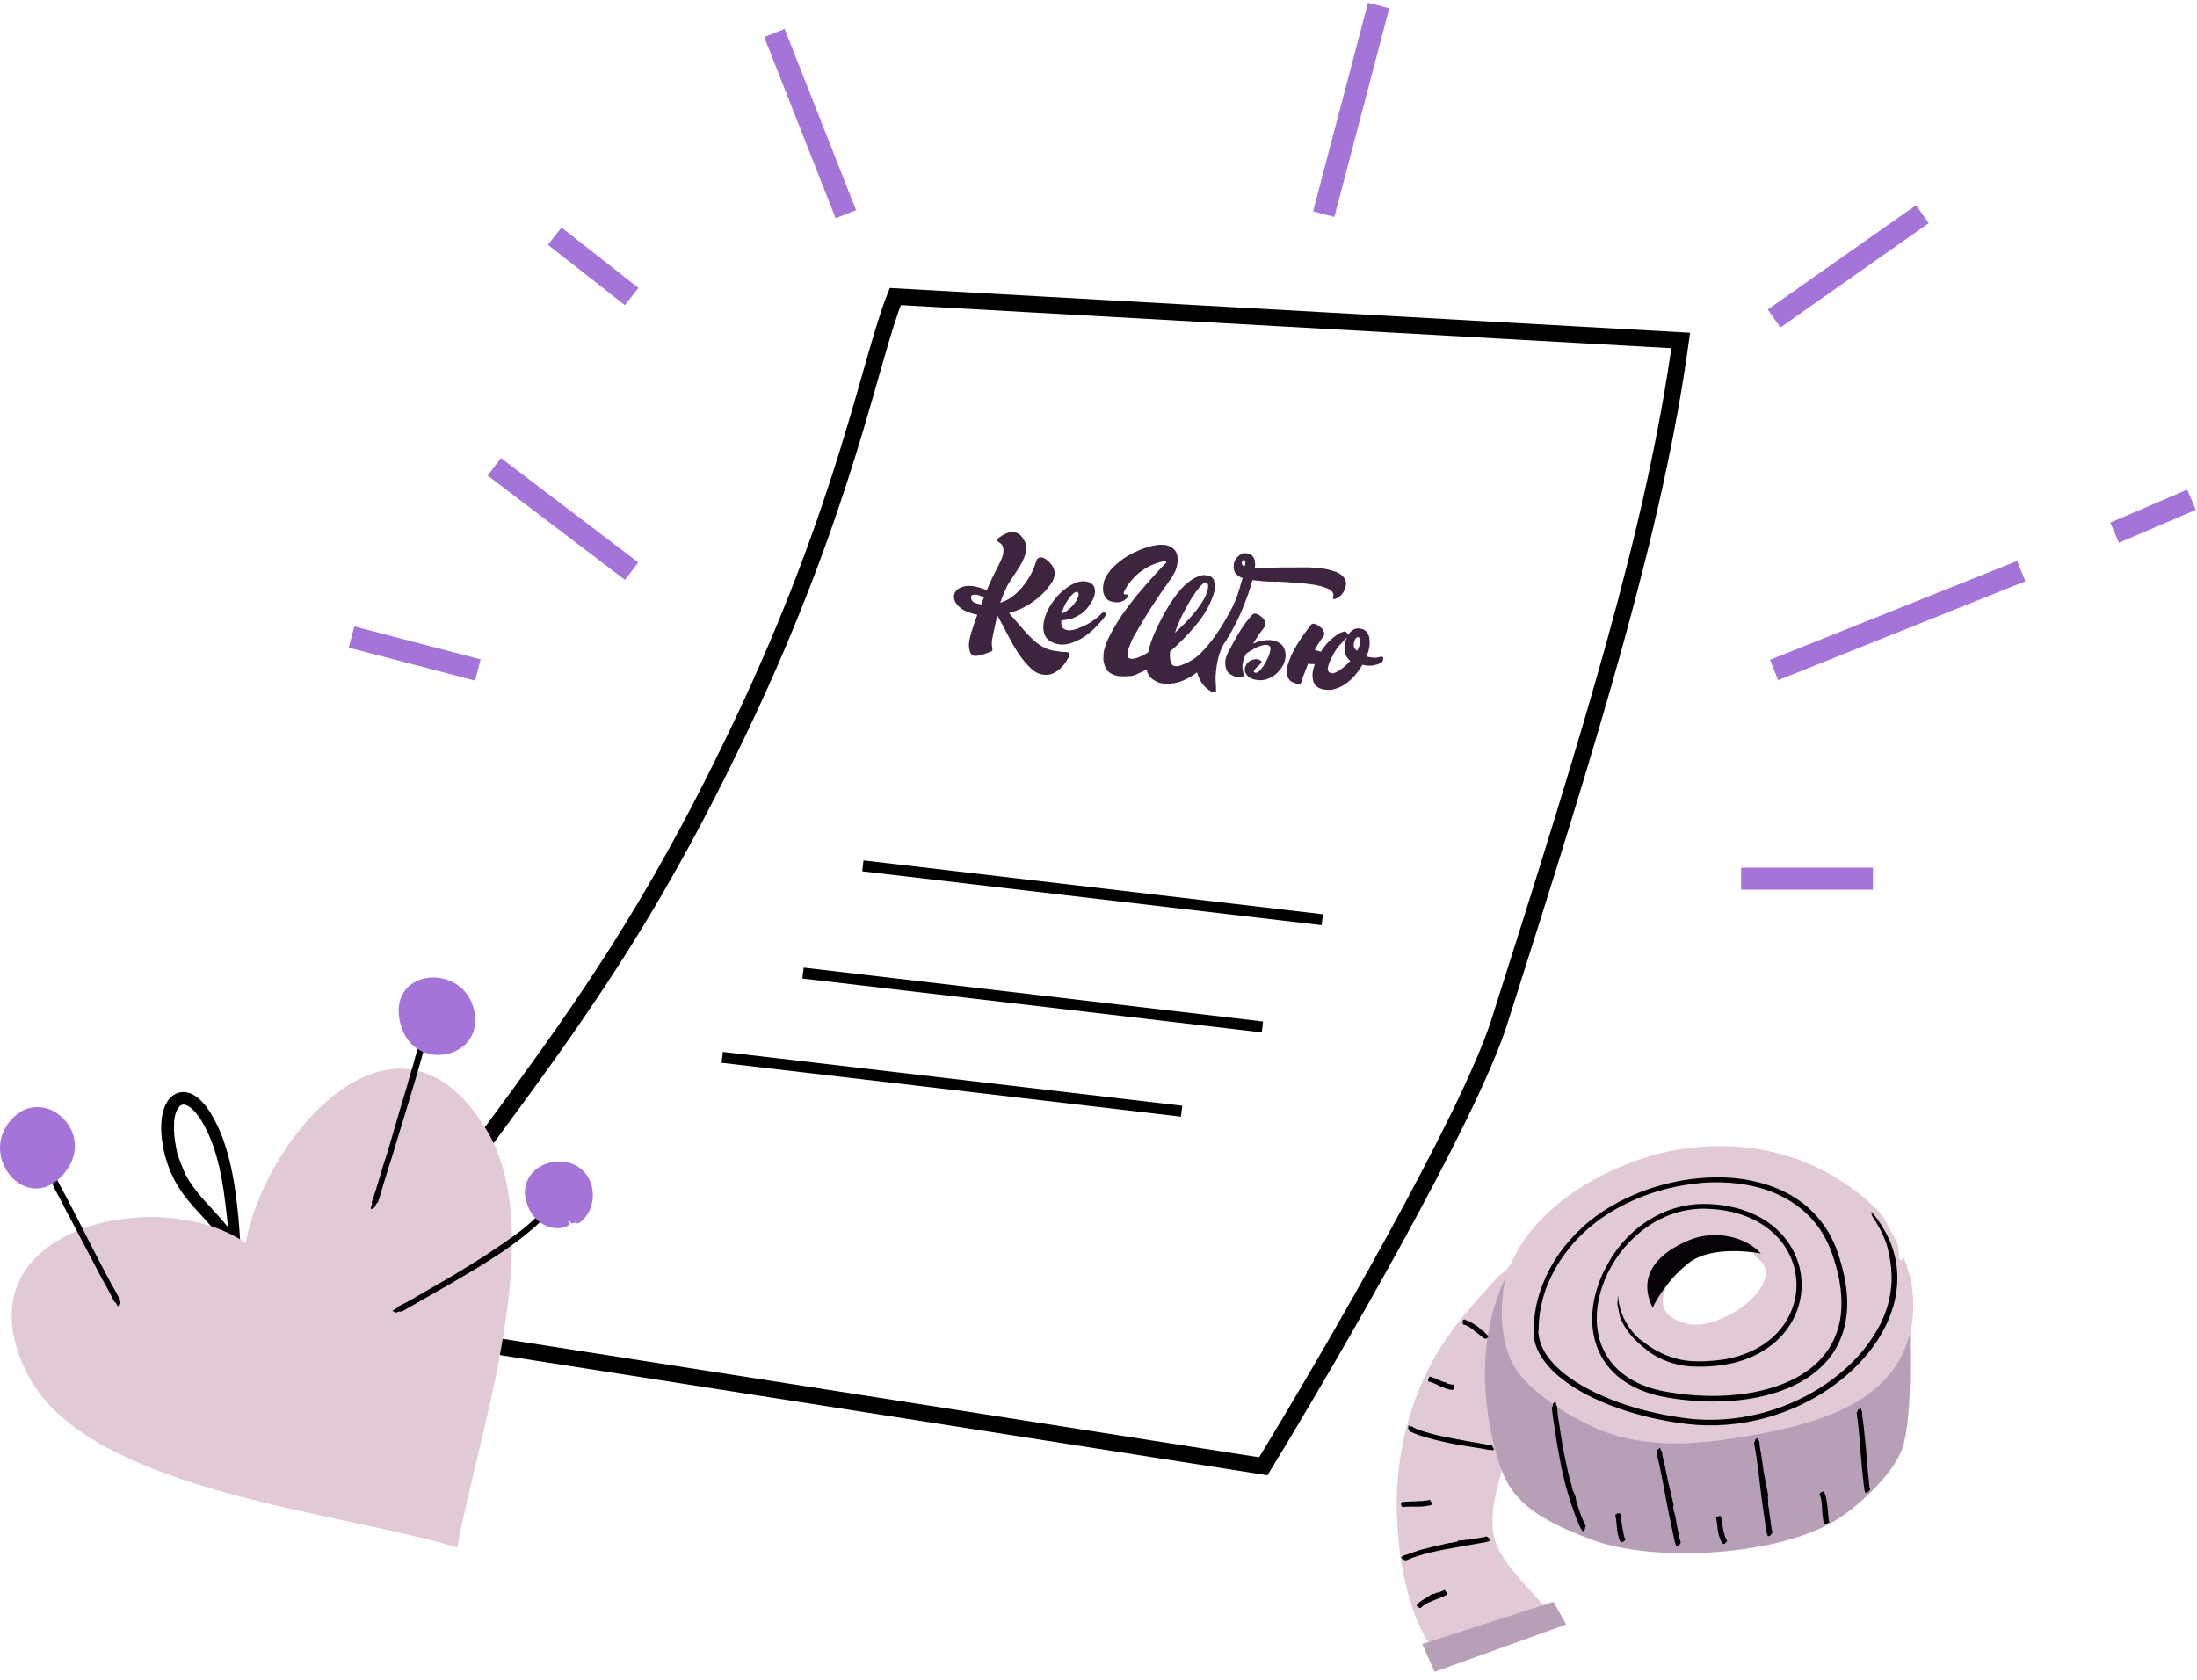<?xml version="1.0" encoding="UTF-8"?> <svg xmlns="http://www.w3.org/2000/svg" width="200" height="153" viewBox="0 0 200 153" fill="none"> <path d="M67.5 66C56.312 89.555 48 98 32 120.5L115 133.5C121 123.667 133.7 101.8 136.5 93C144.932 66.5 150.667 48 153 31L81.5 27C79.167 32.833 77 46 67.5 66Z" stroke="black" stroke-width="1.5"></path> <path d="M113.363 51.285C113.374 51.221 113.367 51.163 113.343 51.109C113.338 51.043 113.312 51.006 113.264 50.998C113.201 50.987 113.148 51.011 113.105 51.069C113.065 51.112 113.04 51.165 113.029 51.228C113.034 51.295 113.056 51.364 113.093 51.435C113.132 51.491 113.208 51.528 113.319 51.547L113.363 51.285ZM109.782 53.036C109.674 53.002 109.499 53.119 109.257 53.389C109.034 53.646 108.779 53.996 108.492 54.438C108.221 54.883 107.941 55.383 107.651 55.939C107.377 56.498 107.144 57.056 106.953 57.612C107.261 57.337 107.582 57.031 107.916 56.695C108.251 56.359 108.553 56.017 108.824 55.671C109.114 55.311 109.362 54.952 109.569 54.594C109.777 54.237 109.907 53.899 109.96 53.581C109.977 53.486 109.982 53.405 109.977 53.339C109.972 53.174 109.907 53.074 109.782 53.036ZM113.841 53.4C113.814 53.461 113.796 53.523 113.785 53.587C113.705 53.868 113.595 54.184 113.454 54.537C113.206 55.231 112.908 55.933 112.56 56.642C112.265 57.23 111.962 57.768 111.651 58.255L111.679 58.235C111.66 58.249 111.65 58.263 111.647 58.279C111.583 58.366 111.529 58.447 111.484 58.521C111.462 58.55 111.441 58.58 111.42 58.609C111.167 59.04 110.976 59.548 110.845 60.13C110.704 60.875 110.642 61.486 110.66 61.963C110.693 62.443 110.707 62.748 110.702 62.877C110.686 62.973 110.635 63.03 110.551 63.048C110.468 63.051 110.388 63.045 110.308 63.032L110.26 63.024L110.264 63L110.292 62.98C109.964 62.794 109.706 62.579 109.518 62.335C109.317 62.072 109.166 61.802 109.066 61.523C109.034 61.42 109.003 61.316 108.971 61.213C108.538 61.549 108.13 61.791 107.745 61.939C107.496 62.06 107.238 62.139 106.97 62.176L106.942 62.196C106.873 62.217 106.807 62.222 106.743 62.212C106.693 62.219 106.642 62.227 106.592 62.235C106.576 62.232 106.567 62.239 106.564 62.255L106.54 62.251C106.376 62.256 106.229 62.256 106.099 62.25C105.969 62.245 105.864 62.235 105.785 62.222C105.674 62.203 105.58 62.179 105.503 62.15C105.135 62.006 104.862 61.83 104.685 61.62C104.523 61.413 104.422 61.192 104.38 60.956C104.273 61.003 104.193 61.047 104.137 61.086L104.113 61.082C104.057 61.122 103.995 61.153 103.926 61.174C103.87 61.213 103.808 61.244 103.739 61.265C103.598 61.323 103.483 61.377 103.393 61.427C103.303 61.477 103.199 61.509 103.083 61.522L103.055 61.542C102.986 61.563 102.904 61.566 102.808 61.55C102.71 61.549 102.636 61.553 102.586 61.561C102.57 61.559 102.56 61.565 102.558 61.581L102.534 61.577C102.37 61.582 102.222 61.582 102.093 61.576C101.963 61.571 101.858 61.561 101.779 61.548C101.667 61.529 101.573 61.505 101.496 61.476C101.049 61.319 100.767 61.1 100.651 60.819C100.532 60.554 100.462 60.288 100.441 60.023C100.433 59.973 100.436 59.908 100.449 59.829L100.461 59.757C100.448 59.739 100.446 59.705 100.454 59.658C100.451 59.575 100.455 59.503 100.466 59.439C100.477 59.375 100.487 59.312 100.498 59.248C100.613 58.761 100.824 58.232 101.132 57.663C101.443 57.078 101.794 56.499 102.185 55.927C102.594 55.342 103.015 54.783 103.447 54.251C103.896 53.722 104.302 53.251 104.666 52.838C105.048 52.412 105.359 52.072 105.598 51.818C105.855 51.55 105.995 51.402 106.016 51.373C106.146 51.28 106.191 51.206 106.152 51.15C106.125 51.113 106.088 51.091 106.04 51.083C106.008 51.077 105.983 51.081 105.965 51.094C105.32 51.231 104.77 51.441 104.314 51.724C103.876 51.994 103.518 52.277 103.239 52.573C102.96 52.87 102.743 53.144 102.586 53.395C102.448 53.634 102.365 53.783 102.339 53.844C102.286 53.966 102.28 54.047 102.323 54.087C102.383 54.113 102.43 54.129 102.462 54.135C102.48 54.121 102.513 54.119 102.561 54.127C102.611 54.119 102.65 54.133 102.676 54.171C102.705 54.192 102.716 54.226 102.708 54.274C102.705 54.29 102.695 54.304 102.676 54.318C102.607 54.437 102.517 54.536 102.405 54.615C102.312 54.682 102.188 54.742 102.031 54.798C101.893 54.84 101.72 54.852 101.51 54.833C101.092 54.795 100.798 54.648 100.628 54.39C100.459 54.133 100.387 53.834 100.411 53.495C100.419 53.35 100.453 53.151 100.511 52.899C100.586 52.65 100.739 52.373 100.97 52.069C101.204 51.749 101.537 51.42 101.969 51.084C102.404 50.733 102.992 50.398 103.732 50.081C104.294 49.849 104.81 49.699 105.279 49.63C105.481 49.599 105.678 49.591 105.872 49.607C106.084 49.61 106.273 49.65 106.44 49.728C106.609 49.789 106.756 49.887 106.881 50.022C107.021 50.16 107.12 50.349 107.178 50.587C107.191 50.704 107.202 50.837 107.209 50.985C107.204 51.115 107.185 51.275 107.153 51.466C107.123 51.641 107.056 51.85 106.949 52.094C106.909 52.136 106.864 52.21 106.814 52.316C106.766 52.406 106.707 52.511 106.638 52.63C106.593 52.704 106.529 52.792 106.447 52.892C106.381 52.995 106.305 53.105 106.22 53.222C106.095 53.381 105.913 53.636 105.674 53.988C105.435 54.34 105.172 54.738 104.885 55.18C104.598 55.622 104.318 56.073 104.044 56.534C103.773 56.979 103.543 57.374 103.355 57.718C103.312 57.776 103.279 57.828 103.255 57.873C103.231 57.918 103.209 57.955 103.187 57.984C103.139 58.074 103.076 58.211 102.996 58.393C102.935 58.563 102.864 58.739 102.784 58.922C102.72 59.107 102.674 59.287 102.644 59.462C102.618 59.621 102.637 59.747 102.703 59.84C102.698 59.872 102.719 59.892 102.767 59.9C102.764 59.916 102.779 59.926 102.811 59.931C102.842 59.937 102.858 59.94 102.858 59.94C102.872 59.958 102.886 59.969 102.902 59.971C103.141 60.011 103.411 59.959 103.713 59.814C103.973 59.727 104.242 59.584 104.521 59.386C104.598 59.023 104.713 58.633 104.865 58.217C105.032 57.804 105.207 57.4 105.387 57.005C105.584 56.613 105.778 56.237 105.969 55.877C106.177 55.52 106.359 55.215 106.516 54.964C106.978 54.257 107.404 53.715 107.794 53.34C108.2 52.966 108.562 52.709 108.881 52.566C109.202 52.407 109.483 52.34 109.724 52.364C109.965 52.389 110.152 52.444 110.284 52.532C110.414 52.636 110.497 52.772 110.534 52.942C110.573 53.096 110.596 53.255 110.601 53.419C110.603 53.599 110.57 53.798 110.501 54.015C110.218 54.916 109.764 55.772 109.137 56.582C108.513 57.376 107.853 58.09 107.158 58.725C107.057 58.839 106.949 58.944 106.835 59.039C106.724 59.118 106.619 59.207 106.521 59.305C106.462 59.851 106.525 60.254 106.71 60.514C106.705 60.546 106.726 60.566 106.773 60.574C106.771 60.59 106.785 60.6 106.817 60.605C106.849 60.611 106.865 60.614 106.865 60.614C106.878 60.632 106.893 60.643 106.908 60.645C107.147 60.685 107.417 60.633 107.72 60.487C107.911 60.422 108.106 60.332 108.305 60.218C108.504 60.104 108.696 59.981 108.882 59.849C108.959 59.78 109.026 59.718 109.085 59.663C109.162 59.594 109.239 59.525 109.316 59.456C109.687 59.094 110.075 58.636 110.478 58.083C110.898 57.532 111.343 56.83 111.813 55.977C112.18 55.352 112.463 54.738 112.663 54.134C112.796 53.731 112.907 53.366 112.995 53.037C113.037 52.881 113.077 52.74 113.115 52.616C113.003 52.597 112.919 52.567 112.86 52.524L112.817 52.492C112.549 52.333 112.388 52.126 112.333 51.871C112.28 51.601 112.298 51.35 112.385 51.12C112.473 50.89 112.619 50.702 112.824 50.556C113.03 50.395 113.253 50.334 113.492 50.374C113.778 50.422 113.973 50.529 114.076 50.693C114.179 50.858 114.233 51.022 114.238 51.186C114.248 51.221 114.255 51.279 114.258 51.361C114.26 51.444 114.251 51.548 114.229 51.675C114.322 51.707 114.59 51.72 115.032 51.712C115.064 51.718 115.097 51.715 115.132 51.705C115.542 51.692 116.002 51.679 116.511 51.667C117.068 51.662 117.64 51.661 118.229 51.661C118.82 51.647 119.333 51.659 119.767 51.7C120.205 51.724 120.603 51.783 120.964 51.876C121.343 51.956 121.651 52.066 121.889 52.204C122.144 52.345 122.326 52.523 122.437 52.737C122.551 52.936 122.566 53.184 122.484 53.481C122.383 53.791 122.245 54.029 122.069 54.196C121.894 54.362 121.72 54.472 121.548 54.525C121.495 54.549 121.453 54.558 121.421 54.553C121.408 54.534 121.393 54.523 121.377 54.521C121.322 54.462 121.315 54.404 121.357 54.346L121.386 54.179C121.391 54.147 121.387 54.122 121.374 54.103C121.345 53.886 121.162 53.708 120.826 53.57C120.49 53.431 120.075 53.321 119.582 53.238C119.089 53.155 118.551 53.097 117.968 53.065C117.388 53.016 116.83 52.979 116.295 52.955C116.279 52.952 116.261 52.957 116.243 52.971C116.243 52.971 116.235 52.969 116.219 52.967C116.105 52.964 115.999 52.962 115.901 52.962C115.806 52.946 115.708 52.946 115.607 52.962C115.366 52.937 115.139 52.924 114.927 52.921L114.712 52.885C114.453 52.874 114.219 52.851 114.013 52.816C113.949 53.002 113.892 53.196 113.841 53.4Z" fill="#3E253F"></path> <path d="M114.132 58.501L114.128 58.525C114.125 58.541 114.116 58.547 114.1 58.544L114.092 58.592C114.142 58.584 114.194 58.568 114.247 58.545C114.302 58.505 114.374 58.468 114.462 58.434C114.804 58.344 115.123 58.292 115.42 58.276C115.733 58.263 116.026 58.321 116.298 58.448C116.632 58.603 116.846 58.835 116.941 59.145C117.034 59.373 117.059 59.614 117.016 59.869C116.992 60.11 116.92 60.343 116.8 60.568C116.657 60.838 116.459 61.091 116.207 61.327C115.957 61.546 115.659 61.717 115.311 61.838C115.171 61.896 115.01 61.926 114.83 61.929C114.682 61.937 114.504 61.923 114.297 61.888C114.107 61.856 113.929 61.794 113.765 61.701C113.603 61.592 113.486 61.466 113.412 61.322C113.338 61.179 113.303 61.043 113.309 60.913C113.333 60.77 113.381 60.631 113.453 60.495C113.54 60.363 113.648 60.259 113.775 60.182C113.868 60.116 114.007 60.066 114.193 60.032C114.381 59.981 114.571 60.021 114.761 60.152C114.851 60.199 114.854 60.282 114.769 60.398C114.686 60.499 114.579 60.603 114.446 60.712C114.329 60.823 114.238 60.93 114.171 61.033C114.105 61.137 114.134 61.207 114.259 61.244C114.399 61.284 114.561 61.197 114.744 60.983C114.946 60.755 115.121 60.49 115.27 60.188C115.435 59.889 115.548 59.605 115.609 59.338C115.689 59.057 115.663 58.873 115.531 58.785C115.382 58.695 115.162 58.691 114.871 58.772C114.597 58.841 114.306 58.971 113.995 59.164C113.781 59.276 113.597 59.392 113.446 59.514C113.396 59.62 113.346 59.718 113.299 59.807C113.251 59.898 113.219 59.99 113.203 60.086C113.171 60.178 113.138 60.328 113.103 60.535C113.087 60.728 113.107 60.944 113.165 61.183C113.197 61.286 113.215 61.371 113.221 61.437C113.226 61.504 113.209 61.558 113.169 61.6C113.129 61.643 113.067 61.673 112.982 61.691C112.915 61.697 112.843 61.693 112.763 61.679C112.7 61.669 112.628 61.657 112.548 61.643C112.207 61.537 111.946 61.386 111.766 61.193C111.62 60.988 111.544 60.714 111.537 60.369C111.513 60.022 111.672 59.566 112.012 59.002C112.23 58.581 112.349 58.356 112.371 58.327C112.769 57.609 113.125 57.048 113.439 56.643C113.771 56.225 113.955 56.002 113.992 55.976C114.093 55.862 114.22 55.835 114.374 55.893C114.528 55.952 114.634 56.002 114.692 56.045L114.799 56.136C114.844 56.16 114.901 56.211 114.97 56.288C115.041 56.349 115.111 56.467 115.18 56.642C115.251 56.801 115.215 56.967 115.072 57.139C114.968 57.268 114.853 57.42 114.725 57.595C114.598 57.77 114.466 57.968 114.331 58.191C114.264 58.294 114.198 58.398 114.132 58.501Z" fill="#3E253F"></path> <path d="M122.834 60.259C122.556 60.555 122.325 60.762 122.142 60.878C121.991 61 121.817 61.11 121.62 61.207C121.424 61.305 121.257 61.326 121.119 61.27C120.905 61.185 120.827 61.017 120.886 60.765C120.947 60.497 121.039 60.243 121.161 60.002C121.262 59.79 121.359 59.602 121.452 59.438C121.545 59.274 121.634 59.133 121.719 59.017L121.934 58.759C122.014 58.674 122.084 58.596 122.145 58.525C122.222 58.456 122.293 58.378 122.356 58.29C122.489 58.182 122.578 58.091 122.623 58.016L122.539 58.223C122.513 58.284 122.493 58.354 122.479 58.434C122.432 58.524 122.412 58.594 122.419 58.644C122.401 58.756 122.391 58.86 122.391 58.958L122.395 59.229C122.416 59.396 122.457 59.541 122.517 59.666C122.565 59.772 122.623 59.864 122.692 59.941C122.758 60.034 122.835 60.112 122.922 60.176C122.919 60.191 122.89 60.219 122.834 60.259ZM123.544 59.25C123.499 59.226 123.448 59.185 123.393 59.127C123.282 59.01 123.229 58.887 123.234 58.757C123.229 58.593 123.265 58.427 123.342 58.26C123.404 58.09 123.499 58.008 123.629 58.014C123.759 58.02 123.817 58.16 123.803 58.436C123.79 58.711 123.703 58.983 123.544 59.25ZM119.685 60.465C119.648 60.59 119.611 60.714 119.574 60.839C119.454 61.26 119.445 61.651 119.548 62.011C119.638 62.353 119.884 62.591 120.286 62.724C120.724 62.847 121.132 62.85 121.511 62.734C121.89 62.618 122.238 62.447 122.553 62.222C122.853 61.995 123.115 61.753 123.338 61.496C123.563 61.224 123.732 60.998 123.843 60.821L123.911 60.71L123.979 60.599L124.043 60.511C124.088 60.535 124.166 60.556 124.277 60.575C124.563 60.623 124.834 60.62 125.088 60.565C125.324 60.523 125.542 60.445 125.741 60.331C125.833 60.265 125.889 60.176 125.908 60.065C125.929 59.938 125.927 59.855 125.9 59.818C125.855 59.794 125.775 59.789 125.658 59.802C125.47 59.852 125.301 59.881 125.153 59.889C124.991 59.878 124.855 59.863 124.743 59.844C124.616 59.823 124.498 59.795 124.39 59.76C124.44 59.654 124.496 59.517 124.557 59.347C124.603 59.175 124.641 58.993 124.673 58.803C124.69 58.609 124.689 58.421 124.67 58.238C124.655 58.039 124.61 57.868 124.536 57.725C124.47 57.632 124.417 57.558 124.377 57.502C124.322 57.444 124.257 57.392 124.183 57.347C124.108 57.302 124.008 57.268 123.881 57.247L123.714 57.219C123.311 57.184 122.973 57.397 122.699 57.858L122.715 57.762C122.707 57.712 122.674 57.665 122.616 57.623C122.523 57.493 122.397 57.464 122.238 57.535C122.066 57.587 121.925 57.646 121.817 57.709L121.395 58.031L121.02 58.36C120.729 58.638 120.47 58.962 120.244 59.333C120.04 59.282 119.853 59.226 119.683 59.165C119.917 58.746 120.075 58.487 120.158 58.386C120.227 58.267 120.312 58.151 120.413 58.037C120.556 57.865 120.592 57.699 120.521 57.54C120.449 57.381 120.386 57.272 120.33 57.214C120.262 57.137 120.197 57.085 120.136 57.059C120.094 57.019 120.058 56.988 120.029 56.967C119.986 56.927 119.88 56.877 119.711 56.815C119.557 56.757 119.43 56.785 119.329 56.898C119.077 57.232 118.844 57.544 118.632 57.836C118.438 58.114 118.251 58.401 118.07 58.697C117.892 58.978 117.726 59.285 117.572 59.619C117.436 59.939 117.303 60.293 117.173 60.68C117.127 60.852 117.107 61.02 117.112 61.185C117.12 61.333 117.153 61.478 117.211 61.618C117.272 61.743 117.35 61.862 117.445 61.976C117.559 62.077 117.81 62.185 118.2 62.3C118.213 62.318 118.237 62.322 118.271 62.312C118.324 62.288 118.381 62.24 118.443 62.169C118.464 62.139 118.484 62.069 118.502 61.958L118.515 61.886C118.722 61.333 118.91 60.849 119.077 60.436C119.173 60.452 119.277 60.462 119.391 60.465C119.489 60.465 119.587 60.465 119.685 60.465Z" fill="#3E253F"></path> <path d="M88.966 55.971C88.358 55.846 87.89 55.671 87.561 55.447C87.234 55.206 87.019 54.962 86.917 54.715C86.815 54.468 86.81 54.234 86.901 54.012C87.008 53.775 87.186 53.606 87.432 53.504C87.663 53.402 87.899 53.348 88.142 53.343C88.4 53.339 88.633 53.365 88.84 53.423C89.064 53.466 89.263 53.523 89.437 53.596C89.612 53.652 89.747 53.699 89.843 53.735C89.88 53.624 89.916 53.537 89.951 53.474C89.987 53.395 90.015 53.323 90.034 53.26C90.195 52.896 90.383 52.501 90.596 52.075C90.809 51.649 90.969 51.333 91.075 51.129C91.093 51.097 91.102 51.073 91.103 51.057C91.104 51.025 91.113 51.001 91.13 50.986C91.131 50.97 91.139 50.954 91.156 50.938C91.265 50.685 91.323 50.47 91.331 50.293C91.356 50.1 91.347 49.947 91.304 49.832C91.277 49.701 91.225 49.602 91.148 49.534C91.071 49.45 90.985 49.389 90.89 49.353C90.797 49.268 90.768 49.194 90.803 49.131C90.839 49.052 90.89 48.99 90.957 48.944C91.374 48.641 91.72 48.479 91.996 48.459C92.271 48.44 92.495 48.474 92.669 48.562C92.858 48.668 93.012 48.828 93.131 49.044C93.436 49.445 93.512 49.892 93.36 50.386C93.225 50.88 92.976 51.385 92.613 51.901C92.613 51.901 92.596 51.932 92.561 51.995C92.492 52.089 92.362 52.285 92.171 52.583C91.98 52.864 91.824 53.107 91.702 53.312C91.434 53.88 91.216 54.403 91.049 54.88C91.589 54.711 92.053 54.449 92.441 54.096C92.845 53.727 93.177 53.347 93.437 52.955C93.713 52.548 93.924 52.17 94.069 51.822C94.215 51.457 94.307 51.203 94.346 51.06C94.402 50.901 94.487 50.808 94.601 50.781C94.716 50.738 94.845 50.744 94.988 50.799C95.13 50.854 95.271 50.949 95.41 51.084C95.55 51.204 95.673 51.338 95.779 51.488C95.9 51.671 95.972 51.852 95.996 52.031C96.021 52.193 96.014 52.346 95.975 52.49C95.935 52.666 95.871 52.832 95.783 52.989C95.696 53.131 95.55 53.326 95.345 53.575C95.156 53.824 94.894 54.095 94.558 54.386C94.238 54.662 93.847 54.935 93.382 55.204C92.935 55.458 92.426 55.66 91.854 55.812C92.33 56.35 92.79 56.88 93.234 57.4C93.694 57.921 94.127 58.337 94.533 58.645C94.986 58.973 95.453 59.172 95.934 59.242C96.414 59.328 96.799 59.37 97.09 59.367C97.171 59.371 97.242 59.39 97.305 59.426C97.384 59.462 97.405 59.543 97.367 59.67C97.295 59.829 97.189 60.017 97.05 60.237C96.911 60.457 96.741 60.659 96.538 60.843C96.336 61.044 96.103 61.202 95.839 61.319C95.575 61.437 95.283 61.472 94.963 61.425C94.545 61.373 94.152 61.162 93.781 60.79C93.41 60.434 93.051 59.998 92.703 59.482C92.372 58.967 92.05 58.411 91.738 57.816C91.443 57.221 91.153 56.676 90.869 56.178C90.84 56.113 90.809 56.063 90.779 56.029L90.778 56.053C90.615 56.788 90.482 57.404 90.379 57.899C90.276 58.379 90.26 58.733 90.33 58.962L90.328 59.01C90.343 59.043 90.349 59.092 90.346 59.157C90.342 59.237 90.299 59.291 90.217 59.32C89.477 59.625 88.963 59.755 88.674 59.71C88.401 59.681 88.245 59.383 88.207 58.817C88.186 58.558 88.252 58.165 88.406 57.64C88.576 57.099 88.762 56.542 88.966 55.971ZM89.57 54.401C89.224 54.207 88.929 54.121 88.686 54.142C88.46 54.148 88.366 54.257 88.405 54.468C88.429 54.647 88.528 54.781 88.701 54.869C88.892 54.943 89.099 55 89.323 55.043C89.361 54.916 89.398 54.804 89.435 54.709C89.488 54.615 89.533 54.512 89.57 54.401Z" fill="#3E253F"></path> <path d="M100.617 55.8C100.71 55.885 100.688 56.013 100.551 56.185C100.413 56.372 100.184 56.636 99.861 56.976C99.555 57.317 99.186 57.639 98.752 57.942C98.336 58.23 97.882 58.443 97.392 58.582C96.9 58.737 96.417 58.723 95.941 58.54C95.497 58.375 95.21 58.111 95.081 57.751C94.953 57.374 94.939 56.969 95.04 56.538C95.124 56.106 95.297 55.67 95.559 55.231C95.822 54.791 96.122 54.401 96.46 54.061C96.663 53.861 96.881 53.677 97.115 53.51C97.365 53.328 97.622 53.186 97.884 53.085C98.148 52.968 98.409 52.916 98.666 52.927C98.925 52.923 99.163 52.998 99.382 53.154C99.523 53.257 99.613 53.398 99.653 53.578C99.694 53.741 99.694 53.926 99.652 54.134C99.611 54.326 99.529 54.524 99.407 54.728C99.301 54.933 99.171 55.129 99.017 55.316C98.897 55.472 98.779 55.595 98.661 55.687C98.594 55.748 98.535 55.802 98.485 55.848C98.434 55.894 98.368 55.932 98.286 55.96C97.97 56.172 97.657 56.311 97.347 56.377C97.054 56.428 96.81 56.466 96.616 56.489C96.584 56.827 96.638 57.063 96.777 57.199C96.917 57.318 97.099 57.383 97.325 57.393C97.567 57.388 97.836 57.328 98.132 57.212C98.444 57.097 98.74 56.965 99.021 56.817C99.303 56.652 99.561 56.478 99.796 56.295C100.03 56.112 100.207 55.951 100.326 55.811C100.36 55.78 100.401 55.766 100.449 55.768C100.514 55.755 100.57 55.766 100.617 55.8ZM96.756 55.527C96.721 55.59 96.702 55.654 96.699 55.718C96.697 55.767 96.678 55.822 96.643 55.885C96.792 55.811 96.916 55.744 97.015 55.684C97.132 55.609 97.232 55.533 97.316 55.456L97.493 55.295C97.678 55.126 97.797 54.994 97.85 54.899C97.971 54.727 98.068 54.554 98.14 54.38C98.213 54.19 98.212 54.044 98.136 53.944C98.091 53.861 98.002 53.857 97.87 53.932C97.754 53.991 97.628 54.098 97.492 54.254C97.356 54.409 97.218 54.604 97.078 54.84C96.939 55.059 96.832 55.289 96.756 55.527Z" fill="#3E253F"></path> <path d="M57.5 52L45 42.5M77 19.5L70.5 3M120.5 19.5L125.5 0.5M161.5 29L175 19.5M161.5 61L184 52M192.5 48.5L199.5 45.5M57.5 27L50.5 21.5M43.5 61L32 58M158.5 80H170.5" stroke="#A474D9" stroke-width="2"></path> <line x1="78.55" y1="78.834" x2="120.371" y2="83.737" stroke="black"></line> <line x1="73.102" y1="88.597" x2="114.922" y2="93.501" stroke="black"></line> <line x1="65.746" y1="96.269" x2="107.566" y2="101.172" stroke="black"></line> <path d="M138.733 113.665C136.645 118.168 130.417 120.826 128.187 131.387C126.856 137.69 128.08 145.454 130.349 149.104C132.774 149.964 138.588 147.324 141.01 147.554C135.11 140.906 133.899 140.88 136.882 131.516L138.733 113.665Z" fill="#E1C9D6"></path> <path d="M135.399 134.838C135.604 134.154 135.756 133.443 135.982 132.772L135.995 132.772C136.042 132.625 136.142 132.478 136.141 132.333L136.141 132.339L136.433 131.369L136.406 131.469C136.783 127.818 137.16 124.16 137.536 120.509C137.64 119.521 137.744 118.541 137.795 117.607C137.871 116.216 138.043 115.671 138.116 115.564C138.316 115.231 138.619 113.592 138.774 113.808C138.855 113.919 138.975 113.712 139.069 113.711C139.142 113.71 138.953 115.122 139.02 115.187L139.02 115.167C138.763 118.651 138.34 122.329 137.976 125.921C137.788 127.796 137.593 129.678 137.405 131.559L137.385 131.659C136.968 132.988 136.556 134.318 136.253 135.652C135.949 136.987 135.725 138.34 135.937 139.594C136.019 140.055 136.161 140.503 136.357 140.93C136.553 141.357 136.809 141.77 137.092 142.176C137.657 142.981 138.337 143.745 139.023 144.509L139.016 144.502C139.81 145.39 140.623 146.271 141.424 147.165C141.271 147.459 141.118 147.745 140.971 148.039C140.509 147.999 139.973 148.074 139.444 148.168C138.908 148.268 138.372 148.396 137.83 148.53C136.752 148.797 135.667 149.098 134.555 149.353C133.866 149.509 133.169 149.646 132.446 149.723C132.084 149.761 131.715 149.78 131.34 149.772C130.965 149.758 130.569 149.711 130.173 149.578L129.918 149.377C129.406 148.532 129.021 147.644 128.69 146.736C128.541 146.282 128.378 145.828 128.256 145.367C128.195 145.136 128.121 144.906 128.066 144.675L127.903 143.976C127.481 142.117 127.261 140.215 127.187 138.31L127.145 137.577L127.149 136.862C127.155 136.624 127.141 136.386 127.16 136.147L127.191 135.432L127.21 135.075L127.243 134.717L127.307 134.002C127.32 133.763 127.366 133.524 127.392 133.286L127.49 132.563L127.615 131.867L127.681 131.521L127.714 131.349L127.754 131.163L127.912 130.459C127.965 130.227 128.031 129.995 128.091 129.762C128.342 128.839 128.628 127.915 128.973 127.016C129.671 125.2 130.583 123.452 131.69 121.841C132.244 121.032 132.838 120.262 133.465 119.518C134.086 118.775 134.734 118.057 135.368 117.339C136.436 116.132 136.677 115.93 136.898 115.801C136.998 115.734 137.125 115.626 137.472 115.171C137.712 114.856 137.859 114.655 137.959 114.528C138.066 114.401 138.126 114.347 138.166 114.32C138.253 114.266 138.28 114.325 138.467 114.09C138.573 113.95 138.6 113.956 138.66 113.902L138.647 113.922C138.701 113.908 138.714 113.967 138.808 113.86C138.941 113.706 138.988 113.705 138.915 113.905C138.875 114.005 138.822 114.158 138.696 114.371C138.582 114.585 138.422 114.852 138.202 115.166C138.029 115.42 137.722 115.822 137.749 115.835C137.823 115.86 137.623 116.174 137.315 116.556C137.008 116.937 136.594 117.387 136.281 117.729C135.526 118.554 134.771 119.36 134.077 120.191C133.376 121.022 132.722 121.885 132.142 122.787C130.962 124.585 130.057 126.53 129.394 128.578C129.108 129.462 128.857 130.359 128.665 131.275L128.626 131.448L128.619 131.487L128.619 131.494C128.619 131.487 128.619 131.507 128.619 131.487L128.619 131.501L128.613 131.521L128.6 131.607L128.534 131.958L128.402 132.649L128.31 133.331C128.284 133.563 128.245 133.782 128.225 134.014C128.037 135.863 128.037 137.729 128.183 139.579C128.316 141.204 128.569 142.815 128.97 144.39C129.072 144.785 129.187 145.167 129.296 145.556L129.492 146.129C129.559 146.319 129.62 146.51 129.695 146.695L129.918 147.254C129.992 147.438 130.086 147.615 130.167 147.799C130.329 148.167 130.538 148.495 130.727 148.842L130.485 148.647C130.827 148.761 131.23 148.795 131.645 148.789C132.382 148.764 133.152 148.634 133.916 148.47C134.679 148.306 135.443 148.109 136.213 147.906C136.983 147.702 137.753 147.499 138.549 147.321C138.945 147.236 139.346 147.157 139.762 147.098C140.177 147.038 140.599 146.999 141.062 147.038L140.655 147.812L140.07 147.159L140.05 147.14L140.077 147.172C139.748 146.86 139.357 146.409 139.008 146.024C138.564 145.541 138.127 145.058 137.689 144.562C137.252 144.066 136.828 143.556 136.424 143.013L136.431 143.02C136.384 142.948 136.33 142.882 136.283 142.81L136.29 142.817C135.987 142.391 135.704 141.939 135.474 141.446C135.238 140.96 135.069 140.434 134.966 139.899C134.973 139.932 134.98 139.959 134.987 139.985C134.98 139.959 134.98 139.939 134.973 139.913C134.789 139.049 134.8 138.162 134.904 137.313C135.009 136.458 135.194 135.629 135.405 134.812L135.399 134.838Z" fill="#E1C9D6"></path> <path d="M173.844 119.667C173.854 122.685 174.104 128.374 173.297 131.492C172.679 133.886 169.452 136.881 167.466 138.196C162.176 141.679 150.716 142.314 144.99 140.215C138.138 137.697 136.984 135.583 135.992 131.536C133.151 119.92 138.659 113.735 138.659 113.735C155.44 131.159 173.844 119.667 173.844 119.667Z" fill="#B79FB8"></path> <path d="M172.936 114.671C172.344 113.062 171.42 111.576 170.217 110.371C165.696 105.868 159.502 103.937 152.981 104.95C146.72 105.921 139.767 109.966 137.736 115.66C136.921 117.951 136.97 121.775 138.23 124.002C139.577 126.379 143.605 128.897 146.263 129.92C149.747 131.257 153.618 131.185 157.254 130.667C162.319 129.948 168.938 128.762 171.894 124.659C173.964 121.793 174.147 117.98 172.936 114.671ZM159.063 113.371C165.019 115.859 157.456 121.955 153.575 121.058C153.548 121.052 153.528 121.045 153.502 121.039C146.884 119.449 154.172 111.325 159.063 113.371Z" fill="#E1C9D6"></path> <path d="M152.16 114.955C152.359 114.807 152.518 114.595 152.718 114.454C152.758 114.421 152.804 114.387 152.844 114.354C153.396 113.905 154.008 113.527 154.66 113.22C155.312 112.92 156.011 112.697 156.743 112.605C157.103 112.559 157.469 112.552 157.822 112.532C158.089 112.52 158.269 112.562 158.382 112.612C158.496 112.662 158.549 112.72 158.562 112.746C158.603 112.837 158.763 112.951 158.883 113.067C159.003 113.182 159.083 113.298 159.017 113.365C158.951 113.438 158.977 113.548 158.944 113.634C158.931 113.667 158.824 113.636 158.718 113.606C158.611 113.575 158.498 113.551 158.478 113.584L158.485 113.584C157.965 113.496 157.418 113.481 156.866 113.55C156.313 113.62 155.76 113.768 155.241 114C154.569 114.294 153.938 114.692 153.372 115.16C152.807 115.629 152.309 116.181 151.931 116.783C151.606 117.312 151.374 117.892 151.362 118.434C151.35 118.886 151.498 119.294 151.805 119.615C152.106 119.943 152.546 120.183 153.026 120.356C153.186 120.412 153.346 120.461 153.513 120.504C153.673 120.546 153.819 120.576 153.986 120.593C154.306 120.626 154.646 120.613 154.985 120.56C155.664 120.462 156.343 120.24 156.989 119.946C157.634 119.646 158.246 119.275 158.805 118.839C159.356 118.404 159.861 117.897 160.233 117.341C160.545 116.864 160.757 116.337 160.735 115.854C160.721 115.371 160.48 114.957 160.086 114.625C159.919 114.484 159.812 114.395 159.752 114.324C159.692 114.254 159.679 114.195 159.672 114.136C159.665 114.084 159.632 114.039 159.485 113.944C159.271 113.811 159.231 113.746 159.224 113.687C159.217 113.629 159.257 113.589 159.184 113.512C159.144 113.467 159.15 113.434 159.144 113.401L159.15 113.408C159.157 113.369 159.183 113.335 159.157 113.29C159.117 113.219 159.13 113.18 159.203 113.185C159.276 113.19 159.43 113.239 159.65 113.366C159.743 113.416 159.89 113.498 159.903 113.472C159.969 113.327 160.41 113.632 160.65 113.862C160.951 114.131 161.218 114.453 161.399 114.828C161.58 115.204 161.668 115.634 161.642 116.052C161.623 116.471 161.504 116.865 161.345 117.228C161.18 117.591 160.967 117.928 160.722 118.233C160.297 118.765 159.811 119.218 159.286 119.627C158.761 120.03 158.196 120.387 157.604 120.679C157.011 120.972 156.393 121.219 155.733 121.382C155.081 121.545 154.388 121.631 153.682 121.533C153.602 121.522 153.522 121.51 153.442 121.492L153.375 121.48L153.322 121.468L153.215 121.444C153.062 121.401 152.915 121.365 152.769 121.315C152.475 121.217 152.182 121.098 151.902 120.94C151.622 120.782 151.355 120.591 151.121 120.347C150.887 120.11 150.693 119.82 150.566 119.502L150.566 119.489L150.572 119.508C150.465 119.354 150.418 119.113 150.391 118.911C150.316 118.396 150.402 117.884 150.554 117.424C150.567 117.397 150.574 117.365 150.58 117.338C150.712 116.983 150.885 116.659 151.077 116.348C151.071 116.355 151.064 116.368 151.057 116.375L151.071 116.355C151.362 115.827 151.734 115.355 152.16 114.955Z" fill="#E1C9D6"></path> <path d="M158.784 129.8C159.596 129.7 160.408 129.508 161.207 129.362L161.2 129.362C161.374 129.326 161.547 129.29 161.72 129.254L161.713 129.254C162.844 129.004 163.969 128.708 165.06 128.341C166.151 127.974 167.216 127.536 168.207 126.981C169.198 126.427 170.115 125.763 170.865 124.953C171.051 124.747 171.23 124.541 171.396 124.322L171.456 124.243L171.489 124.203L171.496 124.197C171.489 124.203 171.509 124.183 171.489 124.21L171.496 124.197L171.509 124.177L171.629 123.998C171.708 123.879 171.794 123.754 171.867 123.635C171.993 123.397 172.139 123.179 172.252 122.922C172.311 122.797 172.371 122.679 172.431 122.553L172.583 122.172C172.636 122.047 172.675 121.916 172.715 121.791C172.755 121.66 172.801 121.535 172.834 121.404C172.893 121.141 172.972 120.885 173.012 120.617C173.031 120.486 173.058 120.355 173.077 120.224C173.09 120.093 173.103 119.963 173.116 119.832L173.136 119.636L173.142 119.44C173.148 119.309 173.148 119.179 173.154 119.055C173.14 118.676 173.139 118.35 173.118 118.083C173.111 117.809 173.09 117.587 173.083 117.411C173.083 117.32 173.083 117.242 173.083 117.17C173.082 117.098 173.076 117.04 173.082 116.994C173.082 116.896 173.088 116.83 173.102 116.791C173.115 116.739 173.121 116.667 173.128 116.575C173.134 116.484 173.127 116.379 173.12 116.269C173.113 116.158 173.106 116.034 173.099 115.91C173.086 115.786 173.065 115.656 173.052 115.539C173.025 115.292 172.991 115.07 172.977 114.914C172.963 114.758 172.983 114.672 173.043 114.71C173.17 114.793 173.176 114.525 173.262 114.478C173.282 114.471 173.322 114.561 173.383 114.704C173.436 114.853 173.517 115.047 173.577 115.248C173.638 115.456 173.705 115.657 173.745 115.819C173.792 115.982 173.826 116.092 173.846 116.105L173.839 116.079C174.344 118.072 174.309 120.305 173.569 122.375L173.417 122.756L173.337 122.947L173.251 123.131L173.072 123.507C173.013 123.632 172.933 123.758 172.867 123.876C172.794 123.995 172.728 124.134 172.655 124.239L172.436 124.57L172.383 124.649L172.356 124.689L172.343 124.709L172.323 124.735L172.316 124.748L172.19 124.914C172.104 125.027 172.024 125.139 171.925 125.239C171.566 125.67 171.168 126.063 170.742 126.417C170.317 126.777 169.872 127.106 169.406 127.395C168.21 128.163 166.906 128.729 165.589 129.192C164.265 129.648 162.914 130.001 161.556 130.288C160.198 130.575 158.833 130.804 157.475 131.007C156.104 131.216 154.719 131.36 153.321 131.407C152.096 131.45 150.857 131.389 149.631 131.23C149.018 131.144 148.405 131.038 147.806 130.88C147.652 130.844 147.506 130.808 147.353 130.765L146.899 130.63C146.746 130.587 146.606 130.538 146.466 130.488L146.253 130.414L146.146 130.377L146.093 130.359L146.026 130.334L146.04 130.34C145.08 129.974 144.173 129.528 143.292 129.042C142.412 128.55 141.565 128.005 140.758 127.401C139.95 126.797 139.183 126.133 138.508 125.343C138.421 125.253 138.341 125.131 138.261 125.028L138.141 124.867L138.08 124.784L138.034 124.706L137.84 124.397L137.813 124.358L137.786 124.319L137.773 124.3L137.726 124.21L137.632 124.035L137.545 123.861L137.472 123.679C137.425 123.556 137.371 123.44 137.324 123.317C137.244 123.07 137.156 122.831 137.096 122.577C136.753 121.285 136.656 119.956 136.733 118.636C136.771 117.976 136.856 117.315 137.007 116.66C137.047 116.496 137.093 116.325 137.139 116.155C137.185 115.997 137.238 115.846 137.291 115.695L137.298 115.682L137.311 115.656L137.324 115.629L137.344 115.57L137.39 115.452L137.483 115.215C137.543 115.057 137.622 114.906 137.688 114.754C137.973 114.148 138.305 113.561 138.683 113.006C139.061 112.45 139.479 111.926 139.924 111.428C140.369 110.93 140.847 110.464 141.352 110.024C141.85 109.583 142.375 109.162 142.914 108.78C145.081 107.23 147.515 106.074 150.064 105.307C152.572 104.534 155.249 104.234 157.906 104.379C158.472 104.433 159.038 104.461 159.598 104.555L160.018 104.618L160.231 104.647L160.437 104.689L161.27 104.862C161.55 104.922 161.817 105.001 162.097 105.074L162.51 105.184C162.643 105.227 162.776 105.27 162.916 105.313C163.183 105.406 163.456 105.485 163.723 105.584L164.509 105.896C165.55 106.339 166.563 106.841 167.504 107.456L167.864 107.678L168.204 107.919C168.431 108.084 168.664 108.243 168.891 108.408C169.325 108.765 169.792 109.115 170.179 109.486C170.346 109.64 170.5 109.78 170.64 109.908L170.653 109.921L170.68 109.946L170.707 109.972C170.72 109.991 170.74 110.004 170.753 110.023C170.787 110.055 170.813 110.087 170.847 110.119C170.907 110.183 170.96 110.241 171.014 110.299C171.121 110.414 171.208 110.524 171.281 110.62C171.355 110.716 171.421 110.8 171.475 110.877C171.689 111.186 171.749 111.348 171.796 111.485C171.823 111.549 171.85 111.627 171.93 111.763C172.004 111.898 172.131 112.072 172.291 112.376C172.753 113.195 172.8 113.462 172.8 113.573C172.801 113.69 172.734 113.672 172.835 113.997C172.889 114.191 172.855 114.205 172.862 114.303L172.855 114.283C172.836 114.336 172.776 114.298 172.803 114.454C172.836 114.675 172.81 114.715 172.696 114.502C172.636 114.398 172.569 114.217 172.455 113.984C172.402 113.868 172.335 113.739 172.268 113.583C172.194 113.435 172.107 113.267 172.013 113.086C171.853 112.789 171.565 112.318 171.539 112.344C171.512 112.378 171.439 112.314 171.332 112.192C171.231 112.063 171.084 111.883 170.917 111.678C170.877 111.626 170.837 111.575 170.791 111.517C170.744 111.466 170.697 111.408 170.65 111.357C170.557 111.247 170.463 111.132 170.363 111.023C170.263 110.914 170.163 110.811 170.063 110.709C170.036 110.683 170.016 110.658 169.989 110.632L169.982 110.626L169.976 110.619C169.969 110.613 169.982 110.626 169.982 110.626L169.962 110.606L169.922 110.568C169.869 110.517 169.822 110.472 169.775 110.427C169.542 110.21 169.315 109.992 169.081 109.782C168.848 109.584 168.607 109.393 168.374 109.195C168.26 109.093 168.134 109.004 168.007 108.915L167.633 108.641C167.506 108.552 167.386 108.457 167.253 108.375L166.859 108.128C165.819 107.469 164.719 106.91 163.565 106.488C162.412 106.06 161.219 105.744 160.007 105.532C158.788 105.334 157.549 105.247 156.303 105.258L155.491 105.274C155.225 105.292 154.952 105.317 154.685 105.335L154.279 105.369L153.88 105.422L153.074 105.529C152.821 105.573 152.528 105.618 152.276 105.675L151.883 105.755L151.49 105.847C150.964 105.975 150.439 106.115 149.926 106.282C147.857 106.935 145.875 107.874 144.073 109.064C143.182 109.662 142.325 110.318 141.554 111.051C141.163 111.411 140.797 111.803 140.445 112.201C140.1 112.606 139.775 113.017 139.476 113.454C139.184 113.89 138.906 114.339 138.681 114.807C138.449 115.275 138.237 115.755 138.092 116.247C138.045 116.379 138.019 116.497 137.986 116.615C137.953 116.733 137.92 116.851 137.9 116.982C137.874 117.106 137.848 117.231 137.828 117.362L137.769 117.748C137.704 118.265 137.665 118.781 137.667 119.303C137.663 120.25 137.758 121.201 137.98 122.11C138.095 122.565 138.242 123.005 138.43 123.419C138.477 123.523 138.53 123.62 138.584 123.723L138.624 123.801L138.644 123.84C138.637 123.833 138.657 123.859 138.637 123.827L138.637 123.833L138.644 123.846L138.657 123.865L138.758 124.02L138.858 124.175C138.891 124.226 138.925 124.278 138.958 124.323L139.159 124.587C139.219 124.677 139.306 124.76 139.379 124.85C139.459 124.94 139.533 125.023 139.613 125.113C139.78 125.279 139.94 125.452 140.12 125.612C140.301 125.772 140.474 125.932 140.661 126.085L140.941 126.314L141.228 126.537C141.996 127.123 142.809 127.649 143.656 128.135L143.683 128.154L143.636 128.129C144.103 128.348 144.69 128.682 145.223 128.927C145.39 129.008 145.557 129.077 145.73 129.152C145.897 129.227 146.07 129.295 146.237 129.364L146.363 129.414L146.43 129.438L146.443 129.445C146.423 129.439 146.437 129.445 146.43 129.438L146.437 129.438L146.443 129.438L146.477 129.451L146.743 129.543C146.923 129.605 147.103 129.673 147.277 129.716C147.45 129.765 147.623 129.82 147.796 129.869L148.336 130.002C148.696 130.08 149.062 130.158 149.429 130.209L149.416 130.21C149.509 130.227 149.602 130.239 149.689 130.256L149.682 130.257C150.821 130.417 151.98 130.48 153.139 130.464C153.105 130.465 153.072 130.465 153.046 130.466C153.072 130.465 153.099 130.465 153.125 130.464C154.064 130.433 155.01 130.349 155.955 130.233C156.428 130.178 156.9 130.111 157.38 130.043C157.859 129.968 158.338 129.9 158.818 129.826L158.784 129.8Z" fill="#E1C9D6"></path> <path d="M160.297 114.132C159.033 112.675 156.232 111.914 153.825 112.888C152.115 113.579 148.684 115.456 150.444 119.065C150.444 119.065 151.468 116.78 153.698 115.013C155.92 113.24 160.297 114.132 160.297 114.132Z" fill="#050305"></path> <path d="M142.827 125.377C143.941 126.207 145.247 126.844 146.553 127.376L146.546 127.376C146.686 127.434 146.832 127.485 146.972 127.542L147.405 127.702L147.399 127.702C149.297 128.378 151.281 128.829 153.284 129.102C153.523 129.139 153.789 129.162 154.035 129.192C154.288 129.209 154.534 129.239 154.787 129.243C155.293 129.276 155.791 129.27 156.297 129.258C157.301 129.22 158.311 129.109 159.295 128.906C161.275 128.514 163.194 127.799 164.945 126.803C166.697 125.807 168.294 124.522 169.571 122.985C170.2 122.226 170.748 121.395 171.184 120.533C171.605 119.665 171.921 118.758 172.07 117.847C172.187 117.173 172.211 116.593 172.196 116.105C172.18 115.618 172.145 115.223 172.091 114.907C171.995 114.275 171.901 113.96 171.887 113.842C171.866 113.756 171.839 113.631 171.799 113.487C171.758 113.336 171.698 113.165 171.63 112.975C171.489 112.601 171.294 112.175 171.087 111.801C170.678 111.035 170.217 110.46 170.383 110.59C170.55 110.727 170.316 110.354 170.336 110.307C170.342 110.301 170.456 110.431 170.63 110.647C170.797 110.862 171.018 111.156 171.218 111.47C171.325 111.627 171.413 111.791 171.506 111.941C171.593 112.092 171.667 112.243 171.741 112.374C171.868 112.636 171.956 112.819 171.982 112.845L171.962 112.806C172.325 113.632 172.575 114.512 172.672 115.427C172.769 116.336 172.719 117.266 172.537 118.178C172.166 120.001 171.268 121.699 170.097 123.156C168.92 124.614 167.468 125.85 165.877 126.851C165.081 127.348 164.245 127.787 163.388 128.159C162.525 128.532 161.642 128.845 160.745 129.093C158.42 129.734 155.967 129.934 153.565 129.653C151.183 129.358 148.827 128.812 146.588 127.949C146.029 127.731 145.476 127.494 144.936 127.23C144.396 126.966 143.863 126.683 143.356 126.359C142.336 125.719 141.368 124.959 140.619 123.979C140.245 123.489 139.937 122.946 139.761 122.335C139.741 122.256 139.714 122.184 139.7 122.105L139.659 121.861C139.639 121.776 139.639 121.71 139.632 121.631L139.625 121.519L139.618 121.466L139.618 121.453L139.618 121.427L139.618 121.401L139.622 120.946C139.628 120.794 139.614 120.643 139.634 120.491C139.708 119.277 139.983 118.087 140.423 116.955C140.812 115.962 141.32 115.013 141.928 114.143C142.543 113.272 143.258 112.466 144.046 111.745L144.344 111.478L144.496 111.344L144.655 111.217L145.285 110.722L145.955 110.266C146.068 110.185 146.18 110.118 146.293 110.051L146.632 109.849C147.547 109.298 148.516 108.845 149.519 108.464L149.499 108.471C151.152 107.851 152.886 107.435 154.641 107.276C155.519 107.193 156.403 107.17 157.288 107.219C158.172 107.267 159.051 107.396 159.91 107.603C161.627 108.011 163.286 108.776 164.615 109.96C165.276 110.552 165.85 111.237 166.319 111.983L166.493 112.264L166.647 112.559C166.748 112.755 166.862 112.945 166.943 113.155C167.03 113.359 167.124 113.568 167.198 113.772L167.407 114.382C167.75 115.472 168.015 116.583 168.119 117.722C168.217 118.861 168.142 120.035 167.814 121.153C167.48 122.264 166.899 123.319 166.085 124.159C165.277 125.006 164.302 125.677 163.253 126.17C162.205 126.664 161.096 127 159.966 127.231C158.836 127.455 157.693 127.574 156.549 127.601C155.405 127.627 154.261 127.568 153.124 127.437C152.837 127.407 152.558 127.364 152.272 127.322C151.986 127.285 151.706 127.229 151.433 127.173C150.861 127.075 150.308 126.916 149.762 126.718C148.676 126.323 147.643 125.728 146.828 124.901C146 124.074 145.43 123.013 145.153 121.889C144.875 120.758 144.884 119.578 145.098 118.449C145.313 117.313 145.721 116.227 146.282 115.218C147.37 113.169 149.092 111.461 151.21 110.481C152.265 109.993 153.414 109.696 154.578 109.63C155.741 109.577 156.892 109.695 158.018 109.978C158.976 110.217 159.902 110.609 160.736 111.146C161.569 111.683 162.297 112.386 162.853 113.217C163.408 114.041 163.785 114.985 163.929 115.972C164.079 116.959 164.01 117.975 163.722 118.934C163.433 119.893 162.931 120.782 162.263 121.535C161.594 122.288 160.779 122.891 159.883 123.336C159.438 123.566 158.974 123.742 158.502 123.893C158.263 123.975 158.024 124.031 157.785 124.093C157.545 124.142 157.3 124.204 157.054 124.24C156.569 124.331 156.077 124.376 155.585 124.409L155.219 124.426C155.093 124.434 154.973 124.429 154.847 124.431C154.594 124.434 154.361 124.423 154.115 124.419C153.257 124.39 152.598 124.22 152.078 124.055C151.559 123.883 151.179 123.703 150.893 123.555C150.606 123.4 150.406 123.277 150.252 123.167C150.099 123.063 149.992 122.979 149.899 122.901C149.805 122.823 149.692 122.732 149.485 122.563C149.285 122.394 148.985 122.147 148.584 121.697C148.31 121.39 148.109 121.109 147.962 120.874C147.888 120.756 147.821 120.651 147.774 120.553C147.72 120.455 147.68 120.369 147.64 120.291C147.492 119.983 147.452 119.825 147.431 119.733C147.397 119.549 147.424 119.614 147.289 119.029C147.248 118.859 147.248 118.766 147.241 118.7C147.234 118.635 147.24 118.595 147.233 118.509L147.24 118.549C147.253 118.476 147.28 118.568 147.266 118.298C147.271 117.909 147.284 117.856 147.326 118.284C147.353 118.488 147.388 118.811 147.523 119.244C147.651 119.678 147.879 120.229 148.294 120.837C148.461 121.085 148.709 121.385 148.929 121.614C149.15 121.842 149.33 121.998 149.33 121.991C149.329 121.925 149.837 122.42 150.664 122.892C151.07 123.124 151.55 123.362 152.05 123.528C152.549 123.7 153.055 123.826 153.501 123.88C153.634 123.898 153.774 123.909 153.907 123.921L154.007 123.926L154.106 123.932L154.319 123.936C154.599 123.952 154.871 123.943 155.15 123.939C155.702 123.92 156.254 123.873 156.793 123.795C157.876 123.63 158.939 123.301 159.894 122.789C160.849 122.277 161.698 121.568 162.326 120.697C162.954 119.826 163.362 118.807 163.491 117.757C163.561 117.229 163.559 116.695 163.484 116.169C163.415 115.642 163.287 115.13 163.085 114.638C162.688 113.654 162.053 112.778 161.239 112.089C160.431 111.393 159.465 110.891 158.439 110.56C157.413 110.229 156.322 110.077 155.238 110.051L154.879 110.048C154.759 110.05 154.646 110.058 154.533 110.066C154.42 110.067 154.3 110.081 154.187 110.096C154.068 110.104 153.955 110.119 153.842 110.14C153.377 110.204 152.918 110.309 152.473 110.452C151.577 110.74 150.727 111.158 149.951 111.695C148.406 112.768 147.156 114.259 146.338 115.949C145.936 116.798 145.634 117.691 145.478 118.609C145.322 119.527 145.306 120.47 145.477 121.371C145.647 122.278 146.009 123.144 146.558 123.883C147.1 124.621 147.827 125.225 148.634 125.677C149.44 126.129 150.339 126.435 151.238 126.628L151.944 126.759L152.642 126.862C152.875 126.899 153.115 126.923 153.348 126.953C153.581 126.983 153.82 127 154.053 127.017C155.936 127.173 157.851 127.104 159.705 126.746C160.628 126.564 161.545 126.309 162.415 125.956C163.284 125.603 164.114 125.145 164.843 124.57C165.572 123.994 166.201 123.288 166.663 122.492C167.125 121.695 167.421 120.802 167.55 119.891C167.672 119.052 167.649 118.202 167.559 117.36L167.463 116.728L167.443 116.57C167.436 116.518 167.422 116.465 167.409 116.412L167.341 116.103C167.293 115.893 167.259 115.683 167.192 115.479L167.01 114.862L166.922 114.559L166.814 114.251C166.74 114.047 166.679 113.831 166.592 113.647C166.505 113.457 166.431 113.26 166.337 113.07L166.042 112.507C165.62 111.774 165.098 111.101 164.484 110.521C163.262 109.349 161.703 108.551 160.051 108.109C158.394 107.674 156.651 107.569 154.929 107.695L154.869 107.702L154.962 107.694C154.736 107.717 154.49 107.746 154.237 107.775C153.985 107.811 153.719 107.847 153.447 107.884C153.181 107.933 152.908 107.976 152.636 108.032C152.37 108.094 152.104 108.143 151.845 108.206C150.57 108.524 149.315 108.961 148.133 109.541C147.835 109.677 147.549 109.838 147.257 109.993L147.151 110.047L147.045 110.114L146.833 110.242L146.401 110.498C146.123 110.672 145.864 110.867 145.592 111.048C145.327 111.242 145.075 111.449 144.817 111.65L144.83 111.637C144.698 111.744 144.585 111.857 144.459 111.964L144.466 111.957C142.942 113.294 141.719 114.976 140.935 116.824C140.955 116.771 140.974 116.718 140.994 116.672C140.974 116.711 140.961 116.758 140.942 116.797L140.718 117.367C140.652 117.559 140.593 117.757 140.534 117.949C140.508 118.048 140.468 118.141 140.449 118.24L140.377 118.538L140.305 118.835L140.272 118.987L140.246 119.139L140.149 119.74C140.124 119.945 140.111 120.142 140.092 120.347C140.066 120.552 140.074 120.756 140.068 120.954L140.043 121.257L140.016 121.336L140.016 121.356L140.016 121.363C140.017 121.376 140.016 121.35 140.016 121.356L140.043 121.369L140.057 121.409L140.077 121.566C140.084 121.678 140.105 121.764 140.125 121.856C140.132 121.902 140.145 121.948 140.152 121.994L140.193 122.132L140.233 122.27C140.247 122.316 140.267 122.362 140.287 122.408C140.321 122.5 140.354 122.591 140.401 122.683C140.448 122.768 140.482 122.86 140.535 122.952L140.683 123.214C140.796 123.377 140.904 123.547 141.031 123.704C141.278 124.024 141.559 124.324 141.859 124.597C142.006 124.74 142.166 124.87 142.32 125C142.486 125.124 142.64 125.26 142.813 125.377L142.827 125.377Z" fill="black"></path> <path d="M142.568 147.906L130.595 152.219L129.471 149.685L141.42 145.842" fill="#B79FB8"></path> <path d="M133.516 140.212C133.583 140.218 133.649 140.178 133.722 140.177L133.768 140.17L134.917 139.981C135.01 139.967 135.109 139.953 135.195 139.919C135.321 139.866 135.388 139.917 135.401 139.936C135.448 140.007 135.614 140.045 135.608 140.136C135.602 140.182 135.635 140.227 135.642 140.266C135.649 140.305 135.509 140.3 135.509 140.339C135.184 140.441 134.826 140.478 134.487 140.54C134.043 140.617 133.598 140.7 133.153 140.777L132.569 140.882C132.244 140.944 131.925 141.007 131.6 141.056C130.764 141.216 129.921 141.395 129.118 141.652C128.946 141.706 128.774 141.761 128.608 141.821C128.435 141.882 128.27 141.962 128.097 142.029C127.951 142.09 127.911 142.064 127.871 142.032C127.851 142.012 127.838 142.013 127.778 142.026C127.626 142.061 127.671 141.884 127.598 141.865C127.578 141.859 127.571 141.748 127.558 141.749C127.551 141.749 127.545 141.801 127.525 141.788C127.472 141.756 127.492 141.762 127.631 141.722C127.657 141.715 127.704 141.721 127.697 141.708C127.664 141.637 127.81 141.622 127.889 141.595C128.095 141.534 128.287 141.46 128.486 141.386C128.685 141.318 128.884 141.244 129.09 141.183L129.355 141.102L129.621 141.034L130.151 140.897L130.417 140.829L130.682 140.767L131.22 140.65C131.545 140.574 131.877 140.466 132.202 140.462L132.195 140.456C132.235 140.429 132.295 140.422 132.341 140.415C132.467 140.388 132.594 140.367 132.72 140.346L132.719 140.3L132.746 140.254L133.038 140.251L133.031 140.251L133.038 140.251C133.191 140.249 133.35 140.201 133.509 140.18L133.516 140.212Z" fill="black"></path> <path d="M134.021 131.287C134.081 131.313 134.194 131.305 134.194 131.324L134.26 131.33L134.274 131.33C134.646 131.397 135.031 131.465 135.41 131.545C135.504 131.564 135.597 131.582 135.69 131.588C135.829 131.586 135.869 131.658 135.869 131.684C135.883 131.769 136.016 131.872 135.977 131.944C135.957 131.984 135.964 131.997 135.951 132.043C135.944 132.075 135.818 132.018 135.804 132.018C135.479 132.022 135.146 131.934 134.807 131.873C134.375 131.799 133.937 131.739 133.504 131.666L132.926 131.574L132.926 131.581C132.607 131.519 132.288 131.464 131.969 131.396C131.144 131.216 130.313 131.03 129.488 130.765L129.222 130.683L128.963 130.588C128.79 130.531 128.61 130.441 128.43 130.365C128.284 130.295 128.29 130.249 128.29 130.197C128.29 130.17 128.283 130.157 128.243 130.125C128.123 130.029 128.223 130.008 128.196 129.943C128.189 129.923 128.196 129.91 128.196 129.897C128.202 129.877 128.215 129.864 128.215 129.844C128.215 129.779 128.248 129.772 128.362 129.856C128.382 129.875 128.422 129.894 128.435 129.881C128.474 129.815 128.581 129.906 128.648 129.951C128.821 130.047 128.987 130.13 129.18 130.193C129.366 130.263 129.559 130.313 129.752 130.376C130.085 130.483 130.424 130.571 130.77 130.658C131.109 130.739 131.455 130.807 131.8 130.875L132.751 131.06L132.745 131.06C132.791 131.046 132.844 131.065 132.891 131.078L133.256 131.146L133.276 131.152L133.556 131.214L133.549 131.214L133.556 131.214C133.709 131.232 133.855 131.25 134.008 131.287L134.021 131.287Z" fill="black"></path> <path d="M143.454 136.447C143.454 136.547 143.502 136.632 143.522 136.731L143.509 136.732L143.523 136.791L143.516 136.791L143.788 137.583C143.835 137.716 143.876 137.848 143.924 137.98L144.086 138.369C144.141 138.494 144.188 138.626 144.262 138.738C144.364 138.903 144.344 138.996 144.324 139.022C144.264 139.103 144.299 139.341 144.205 139.349C144.158 139.356 144.124 139.403 144.084 139.423C144.051 139.443 143.996 139.245 143.956 139.252C143.834 139.035 143.732 138.797 143.631 138.56C143.529 138.322 143.434 138.085 143.353 137.841C143.244 137.53 143.128 137.213 143.02 136.903C142.959 136.745 142.918 136.586 142.87 136.428L142.727 135.952C142.645 135.674 142.564 135.39 142.489 135.106C142.379 134.637 142.263 134.167 142.154 133.691C141.914 132.455 141.687 131.218 141.514 129.967C141.472 129.702 141.438 129.431 141.389 129.166C141.355 128.901 141.32 128.637 141.285 128.372C141.258 128.147 141.291 128.1 141.331 128.06C141.351 128.04 141.358 128.02 141.357 127.933C141.356 127.708 141.431 127.8 141.471 127.713C141.484 127.687 141.497 127.687 141.511 127.673C141.531 127.666 141.551 127.673 141.564 127.653C141.611 127.592 141.638 127.632 141.652 127.844C141.652 127.884 141.659 127.956 141.68 127.95C141.76 127.935 141.754 128.141 141.761 128.273C141.783 128.585 141.811 128.889 141.859 129.187C141.908 129.485 141.963 129.782 142.004 130.087C142.067 130.61 142.17 131.132 142.252 131.649L142.321 132.039L142.403 132.422L142.561 133.196C142.65 133.666 142.773 134.135 142.882 134.598L142.882 134.604L142.882 134.598C142.916 134.657 142.923 134.736 142.944 134.809L143.019 135.073L143.1 135.338L143.1 135.371L143.094 135.371L143.196 135.781L143.196 135.767L143.216 135.774C143.311 136.005 143.453 136.222 143.454 136.447Z" fill="black"></path> <path d="M152.578 138.501C152.578 138.574 152.619 138.646 152.619 138.719L152.626 138.766L152.887 140.015C152.907 140.121 152.928 140.221 152.968 140.313C153.029 140.451 152.983 140.518 152.963 140.538C152.889 140.592 152.863 140.778 152.769 140.773C152.722 140.773 152.682 140.8 152.635 140.814C152.594 140.821 152.594 140.669 152.553 140.669C152.424 140.319 152.369 139.929 152.287 139.552C152.177 139.069 152.081 138.58 151.978 138.097L151.848 137.455C151.779 137.098 151.704 136.748 151.642 136.39C151.477 135.464 151.298 134.538 151.106 133.612C151.024 133.215 150.928 132.825 150.833 132.435C150.792 132.27 150.825 132.23 150.865 132.196C150.885 132.183 150.892 132.163 150.885 132.097C150.871 131.924 150.952 131.99 150.985 131.916C150.991 131.896 151.012 131.89 151.025 131.883C151.045 131.876 151.065 131.876 151.079 131.856C151.119 131.802 151.152 131.828 151.173 131.987C151.18 132.02 151.187 132.067 151.2 132.066C151.274 132.046 151.288 132.205 151.302 132.297C151.371 132.761 151.507 133.196 151.597 133.646L151.837 134.824L152.117 135.994L152.363 137.065L152.323 137.059C152.35 137.105 152.31 137.165 152.324 137.218L152.366 137.628L152.393 137.654L152.406 137.654L152.482 137.972L152.502 137.965L152.502 137.971C152.502 138.137 152.57 138.309 152.598 138.487L152.578 138.501Z" fill="black"></path> <path d="M161.054 137.593C161.048 137.666 161.082 137.738 161.082 137.811L161.089 137.858L161.263 139.103C161.277 139.202 161.291 139.308 161.325 139.4C161.379 139.539 161.326 139.606 161.299 139.619C161.225 139.667 161.179 139.846 161.091 139.841C161.044 139.835 160.997 139.868 160.949 139.876C160.909 139.883 160.915 139.73 160.875 139.731C160.772 139.374 160.737 138.989 160.681 138.612C160.605 138.129 160.535 137.639 160.466 137.155L160.382 136.513C160.34 136.155 160.285 135.805 160.25 135.447C160.145 134.52 160.026 133.592 159.894 132.672C159.838 132.275 159.763 131.884 159.694 131.494C159.666 131.328 159.699 131.288 159.74 131.261C159.76 131.248 159.767 131.228 159.766 131.168C159.766 130.996 159.84 131.068 159.88 131.001C159.894 130.981 159.907 130.981 159.92 130.967C159.941 130.96 159.961 130.96 159.974 130.947C160.021 130.9 160.048 130.926 160.062 131.085C160.063 131.118 160.07 131.165 160.09 131.164C160.164 131.15 160.165 131.303 160.172 131.402C160.207 131.866 160.317 132.302 160.38 132.753L160.54 133.925L160.767 135.096L160.967 136.168L160.967 136.161C160.967 136.208 160.927 136.268 160.934 136.321L160.97 136.732L160.963 136.732L160.963 136.758L160.95 136.758L160.964 137.077L160.958 137.083C161.019 137.255 161.04 137.421 161.054 137.593Z" fill="black"></path> <path d="M170.035 133.958C170.022 134.025 170.056 134.084 170.05 134.15L170.057 134.19L170.169 135.263C170.177 135.349 170.184 135.442 170.218 135.521C170.266 135.64 170.212 135.694 170.185 135.707C170.104 135.748 170.057 135.901 169.963 135.889C169.915 135.883 169.868 135.91 169.821 135.911C169.78 135.918 169.793 135.785 169.759 135.785C169.677 135.481 169.662 135.15 169.627 134.825C169.578 134.408 169.535 133.99 169.493 133.573L169.443 133.023C169.415 132.718 169.387 132.414 169.365 132.109C169.314 131.313 169.243 130.518 169.159 129.73C169.124 129.392 169.075 129.054 169.026 128.717C169.005 128.571 169.039 128.544 169.086 128.517C169.106 128.504 169.113 128.49 169.119 128.437C169.126 128.291 169.2 128.35 169.24 128.296C169.254 128.283 169.267 128.276 169.281 128.269C169.301 128.262 169.321 128.269 169.342 128.255C169.389 128.215 169.423 128.241 169.423 128.374C169.423 128.4 169.43 128.447 169.444 128.44C169.525 128.426 169.512 128.559 169.512 128.645C169.521 129.043 169.61 129.42 169.652 129.804L169.751 130.811L169.857 131.818L169.942 132.739L169.942 132.732C169.963 132.772 169.963 132.825 169.963 132.871L169.992 133.222L169.992 133.242L170.006 133.514L170.006 133.507L170.006 133.514C170.007 133.667 170.028 133.812 170.035 133.958Z" fill="black"></path> <path d="M147.806 139.692C147.793 139.719 147.826 139.745 147.82 139.745C147.847 139.878 147.881 139.99 147.915 140.102C147.922 140.128 147.928 140.162 147.962 140.174C148.002 140.194 147.955 140.227 147.929 140.241C147.855 140.282 147.816 140.355 147.729 140.389C147.689 140.403 147.648 140.39 147.602 140.411C147.568 140.424 147.568 140.338 147.535 140.338C147.488 140.339 147.447 140.267 147.434 140.214C147.413 140.154 147.4 140.121 147.386 140.062C147.339 139.917 147.305 139.785 147.271 139.639C147.257 139.573 147.25 139.513 147.236 139.454C147.216 139.348 147.202 139.242 147.195 139.136C147.181 138.997 147.167 138.858 147.16 138.719C147.146 138.574 147.132 138.435 147.111 138.296C147.104 138.236 147.091 138.17 147.084 138.11C147.077 138.051 147.063 137.991 147.056 137.932C147.049 137.879 147.083 137.872 147.129 137.865C147.149 137.858 147.156 137.858 147.169 137.838C147.189 137.785 147.256 137.81 147.303 137.79C147.316 137.783 147.33 137.783 147.343 137.783C147.363 137.782 147.383 137.782 147.403 137.775C147.457 137.761 147.483 137.768 147.47 137.814C147.47 137.821 147.47 137.841 147.484 137.841C147.564 137.84 147.544 137.886 147.538 137.913C147.525 137.979 147.538 138.052 147.545 138.118C147.559 138.184 147.579 138.244 147.586 138.31C147.593 138.423 147.607 138.535 147.621 138.648C147.635 138.76 147.655 138.872 147.676 138.985L147.724 139.296C147.744 139.309 147.738 139.329 147.744 139.342C147.751 139.382 147.758 139.421 147.765 139.461L147.765 139.434L147.765 139.421L147.772 139.54L147.772 139.547L147.772 139.554C147.786 139.593 147.806 139.639 147.806 139.692Z" fill="black"></path> <path d="M157.026 139.859C157.013 139.885 157.047 139.892 157.04 139.918L157.04 139.925L157.047 139.945C157.087 139.944 157.128 140.149 157.175 140.228C157.188 140.248 157.195 140.261 157.229 140.267C157.275 140.273 157.229 140.307 157.209 140.327C157.149 140.381 157.122 140.454 157.056 140.515C157.023 140.541 156.989 140.548 156.956 140.582C156.929 140.609 156.909 140.543 156.876 140.543C156.742 140.545 156.701 140.36 156.654 140.254C156.586 140.116 156.539 139.99 156.492 139.845C156.471 139.786 156.458 139.726 156.444 139.667L156.444 139.673C156.424 139.568 156.396 139.468 156.383 139.363C156.348 139.085 156.32 138.82 156.286 138.542C156.272 138.429 156.244 138.304 156.224 138.185C156.217 138.138 156.257 138.125 156.297 138.118C156.317 138.111 156.324 138.111 156.337 138.091C156.357 138.044 156.424 138.063 156.471 138.043C156.484 138.036 156.497 138.036 156.511 138.036C156.531 138.035 156.551 138.035 156.571 138.028C156.624 138.014 156.651 138.027 156.638 138.067C156.638 138.074 156.638 138.094 156.651 138.094C156.731 138.093 156.712 138.133 156.705 138.166C156.686 138.292 156.74 138.411 156.753 138.536C156.767 138.642 156.781 138.755 156.795 138.861C156.815 138.966 156.836 139.079 156.856 139.185C156.877 139.284 156.891 139.383 156.911 139.476C156.931 139.482 156.925 139.502 156.931 139.515C156.938 139.555 156.945 139.588 156.959 139.628L156.958 139.581L156.958 139.541L156.972 139.674L156.972 139.694L156.972 139.707C156.999 139.76 157.019 139.806 157.026 139.859Z" fill="black"></path> <path d="M166.425 137.968C166.412 137.994 166.439 138.021 166.432 138.021C166.453 138.153 166.46 138.319 166.488 138.444C166.495 138.477 166.495 138.524 166.522 138.55C166.562 138.589 166.509 138.623 166.482 138.63C166.402 138.651 166.348 138.724 166.254 138.732C166.208 138.733 166.161 138.753 166.114 138.76C166.074 138.767 166.094 138.714 166.053 138.714C165.986 138.603 165.985 138.47 165.965 138.344C165.937 138.186 165.917 138.02 165.902 137.861C165.895 137.788 165.888 137.722 165.888 137.649C165.881 137.53 165.867 137.418 165.867 137.298C165.859 137 165.831 136.695 165.762 136.418C165.749 136.358 165.728 136.299 165.715 136.246C165.694 136.187 165.667 136.127 165.64 136.068C165.62 136.015 165.653 135.995 165.694 135.975C165.714 135.968 165.72 135.954 165.72 135.935C165.727 135.875 165.8 135.881 165.834 135.854C165.847 135.847 165.86 135.84 165.874 135.833C165.894 135.826 165.914 135.826 165.927 135.813C165.974 135.786 166.001 135.792 166.008 135.838C166.008 135.852 166.015 135.865 166.028 135.858C166.102 135.837 166.095 135.89 166.102 135.923C166.109 136.003 166.136 136.069 166.163 136.141C166.19 136.214 166.217 136.287 166.231 136.366C166.258 136.505 166.272 136.631 166.3 136.763C166.32 136.895 166.334 137.021 166.355 137.153C166.369 137.272 166.376 137.392 166.383 137.511C166.403 137.524 166.397 137.544 166.397 137.564C166.404 137.61 166.404 137.656 166.404 137.696L166.404 137.703L166.405 137.809C166.425 137.862 166.432 137.908 166.432 137.968L166.425 137.968Z" fill="black"></path> <path d="M131.7 125.967C131.7 125.987 131.833 125.972 131.833 125.986L131.86 125.992L131.866 125.992C131.973 126.017 132.086 126.048 132.192 126.067C132.219 126.073 132.246 126.079 132.279 126.059C132.325 126.032 132.325 126.092 132.326 126.118C132.319 126.197 132.353 126.269 132.333 126.355C132.32 126.401 132.32 126.447 132.314 126.493C132.307 126.533 132.267 126.501 132.261 126.534C132.148 126.561 132.035 126.523 131.928 126.505C131.789 126.473 131.695 126.441 131.562 126.397C131.502 126.378 131.436 126.352 131.436 126.333C131.236 126.295 131.196 126.256 131.103 126.211C130.87 126.089 130.61 125.974 130.377 125.878C130.277 125.839 130.157 125.808 130.051 125.783C130.004 125.77 130.004 125.731 130.017 125.691C130.024 125.671 130.017 125.658 130.004 125.645C129.97 125.606 130.05 125.552 130.056 125.506C130.056 125.493 130.103 125.479 130.103 125.466C130.103 125.446 130.083 125.433 130.082 125.414C130.096 125.361 130.095 125.341 130.129 125.367C130.135 125.373 130.142 125.38 130.149 125.367C130.182 125.294 130.202 125.333 130.228 125.346C130.335 125.417 130.468 125.422 130.588 125.473L130.888 125.608L131.187 125.73L131.454 125.845C131.473 125.832 131.533 125.844 131.547 125.851L131.7 125.888L131.653 125.889L131.627 125.889L131.687 125.928L131.68 125.928L131.62 125.929C131.673 125.935 131.7 125.948 131.7 125.967Z" fill="black"></path> <path d="M135.052 121.189C135.052 121.215 135.078 121.215 135.085 121.235L135.078 121.235L135.085 121.248C135.185 121.339 135.279 121.43 135.379 121.535C135.406 121.561 135.426 121.587 135.466 121.606C135.526 121.625 135.493 121.685 135.473 121.705C135.413 121.765 135.394 121.851 135.307 121.878C135.267 121.899 135.227 121.873 135.181 121.893C135.148 121.907 135.154 121.847 135.121 121.848C135.034 121.849 134.974 121.77 134.894 121.699C134.787 121.608 134.701 121.536 134.587 121.445L134.46 121.348C134.327 121.277 134.28 121.218 134.2 121.146C133.993 120.964 133.76 120.808 133.52 120.692C133.466 120.667 133.407 120.648 133.36 120.628C133.307 120.616 133.26 120.597 133.2 120.584C133.147 120.572 133.153 120.532 133.16 120.492C133.166 120.472 133.16 120.459 133.146 120.446C133.106 120.407 133.153 120.354 133.152 120.308C133.152 120.294 133.159 120.281 133.159 120.268C133.165 120.248 133.172 120.228 133.179 120.215C133.185 120.162 133.205 120.142 133.245 120.168C133.252 120.175 133.265 120.181 133.271 120.168C133.298 120.095 133.338 120.134 133.358 120.147C133.418 120.186 133.491 120.211 133.564 120.237C133.631 120.262 133.704 120.281 133.771 120.32C133.878 120.385 133.991 120.443 134.098 120.508C134.204 120.572 134.311 120.637 134.411 120.708C134.504 120.773 134.591 120.845 134.678 120.916C134.705 120.909 134.665 120.93 134.678 120.943C134.711 120.969 134.732 120.995 134.732 121.028L134.785 121.034L134.792 121.034L134.865 121.105L134.898 121.105C134.938 121.111 134.852 121.145 135.052 121.189Z" fill="black"></path> <path d="M129.559 136.652C129.586 136.665 129.586 136.639 129.586 136.646L130.01 136.595C130.044 136.588 130.097 136.587 130.123 136.561C130.163 136.522 130.196 136.58 130.21 136.606C130.23 136.684 130.303 136.741 130.304 136.826C130.304 136.872 130.324 136.917 130.331 136.963C130.338 137.002 130.291 136.983 130.291 137.015C130.185 137.082 130.059 137.077 129.94 137.098C129.787 137.125 129.634 137.153 129.475 137.162C129.409 137.169 129.342 137.17 129.269 137.171C129.156 137.172 129.043 137.18 128.93 137.181C128.638 137.165 128.346 137.168 128.06 137.178C127.934 137.18 127.815 137.2 127.689 137.215C127.636 137.222 127.629 137.183 127.622 137.144C127.615 137.125 127.615 137.112 127.595 137.105C127.542 137.086 127.568 137.021 127.548 136.975C127.541 136.963 127.541 136.95 127.541 136.93C127.541 136.91 127.541 136.891 127.541 136.871C127.528 136.819 127.541 136.793 127.587 136.806C127.594 136.806 127.614 136.805 127.614 136.792C127.613 136.714 127.66 136.74 127.693 136.739C127.833 136.764 127.972 136.71 128.118 136.715C128.238 136.713 128.357 136.712 128.483 136.704L128.842 136.687C128.955 136.685 129.061 136.678 129.167 136.676C129.181 136.657 129.201 136.663 129.214 136.663C129.254 136.662 129.3 136.662 129.34 136.661L129.327 136.662L129.32 136.662L129.433 136.667L129.44 136.667L129.446 136.667C129.499 136.653 129.533 136.646 129.586 136.646L129.559 136.652Z" fill="black"></path> <path d="M130.881 145.014C130.907 145.021 130.927 144.987 130.954 144.987L130.961 144.987L130.98 144.98C131.113 144.933 131.239 144.878 131.372 144.831C131.405 144.817 131.438 144.81 131.458 144.777C131.491 144.731 131.531 144.776 131.545 144.802C131.578 144.874 131.652 144.92 131.672 145.005C131.686 145.051 131.706 145.09 131.719 145.136C131.733 145.169 131.679 145.163 131.686 145.202C131.593 145.289 131.467 145.31 131.354 145.364C131.208 145.425 131.062 145.486 130.916 145.547C130.85 145.574 130.79 145.595 130.724 145.622C130.618 145.662 130.512 145.716 130.405 145.751C130.133 145.859 129.854 145.994 129.622 146.155C129.569 146.188 129.523 146.228 129.477 146.262C129.43 146.302 129.377 146.349 129.331 146.395C129.291 146.435 129.258 146.409 129.224 146.377C129.211 146.364 129.198 146.357 129.178 146.364C129.118 146.378 129.104 146.306 129.058 146.286C129.045 146.28 129.038 146.254 129.024 146.254C129.011 146.254 129.004 146.228 128.984 146.215C128.944 146.182 128.938 146.156 128.984 146.136C128.991 146.129 129.004 146.123 128.997 146.109C128.95 146.051 129.004 146.037 129.03 146.024C129.103 145.99 129.156 145.936 129.209 145.89C129.269 145.843 129.328 145.79 129.395 145.743C129.514 145.669 129.627 145.608 129.746 145.535C129.859 145.467 129.978 145.367 130.098 145.307C130.204 145.253 130.316 145.12 130.429 145.118C130.436 145.118 130.463 145.138 130.476 145.131C130.516 145.111 130.562 145.117 130.602 145.103L130.615 145.116L130.635 145.123L130.715 144.99L130.715 145.043C130.761 145.009 130.814 145.009 130.874 144.995L130.881 145.014Z" fill="black"></path> <path d="M16.802 106.748C16.832 106.87 16.901 106.977 16.969 107.084C17.037 107.191 17.105 107.298 17.158 107.413L17.249 107.551C17.628 108.155 18.083 108.72 18.576 109.271C19.069 109.822 19.6 110.372 20.108 110.961C20.358 111.259 20.601 111.557 20.858 111.832C21.056 112.031 21.147 112.207 21.192 112.337C21.238 112.467 21.23 112.543 21.215 112.582C21.139 112.796 21.313 113.43 21.101 113.453C20.987 113.469 20.934 113.591 20.843 113.644C20.767 113.69 20.563 113.209 20.479 113.232L20.487 113.239C20.115 112.727 19.713 112.222 19.281 111.718C18.849 111.213 18.379 110.716 17.917 110.204C17.31 109.546 16.711 108.835 16.218 108.032C16.097 107.834 15.983 107.627 15.869 107.421C15.763 107.207 15.665 106.993 15.566 106.786C15.475 106.564 15.392 106.335 15.301 106.113C15.255 105.999 15.225 105.892 15.195 105.784L15.096 105.463L15.05 105.326L15.028 105.257L15.013 105.211L15.005 105.173L14.937 104.875C14.891 104.676 14.853 104.469 14.816 104.271C14.747 103.865 14.702 103.452 14.679 103.032V103.04C14.656 102.344 14.687 101.625 14.944 100.891C15.081 100.532 15.263 100.149 15.627 99.836C15.801 99.675 16.029 99.553 16.279 99.484C16.529 99.408 16.787 99.423 17.022 99.461C17.325 99.522 17.575 99.652 17.795 99.798C17.901 99.874 18.008 99.943 18.099 100.027C18.197 100.104 18.28 100.195 18.364 100.279C18.531 100.448 18.682 100.631 18.819 100.815C18.887 100.906 18.955 101.006 19.024 101.105C19.054 101.151 19.092 101.205 19.122 101.25L19.206 101.388C19.66 102.153 20.04 102.948 20.328 103.774C20.912 105.417 21.253 107.115 21.473 108.812C21.67 110.265 21.791 111.718 21.874 113.17C21.912 113.782 21.821 113.912 21.723 114.004C21.677 114.05 21.655 114.111 21.647 114.333C21.602 114.944 21.45 114.661 21.351 114.891C21.321 114.96 21.283 114.96 21.253 114.99V114.983C21.207 114.998 21.162 114.975 21.124 115.028C21.01 115.174 20.949 115.067 20.965 114.501C20.965 114.386 20.965 114.203 20.934 114.203C20.76 114.218 20.798 113.667 20.798 113.323C20.813 111.664 20.585 110.066 20.366 108.453C20.169 107.061 19.873 105.685 19.425 104.378C19.372 104.209 19.304 104.056 19.243 103.896C19.175 103.735 19.122 103.575 19.054 103.422C18.91 103.116 18.773 102.795 18.607 102.512L18.485 102.29L18.425 102.176L18.409 102.145L18.402 102.137C18.394 102.13 18.409 102.153 18.409 102.145L18.402 102.13L18.364 102.076L18.22 101.854C18.174 101.786 18.129 101.724 18.083 101.656C17.901 101.403 17.689 101.143 17.469 100.952C17.272 100.769 17.052 100.639 16.863 100.593C16.772 100.562 16.688 100.57 16.62 100.578C16.544 100.585 16.483 100.631 16.408 100.677C16.271 100.792 16.135 100.99 16.036 101.243C15.938 101.487 15.885 101.77 15.847 102.061V102.069V102.053C15.854 102.13 15.854 102.221 15.854 102.313C15.847 102.405 15.839 102.504 15.839 102.588C15.832 103.04 15.869 103.506 15.945 103.972C15.953 104.003 15.953 104.034 15.96 104.056C15.983 104.24 16.021 104.416 16.051 104.592L16.112 104.859L16.127 104.928L16.051 104.943H15.976C15.976 104.951 15.976 104.905 15.976 104.928H16.051L16.089 104.936L16.112 104.943L16.127 104.982L16.173 105.119C16.173 105.112 16.173 105.096 16.165 105.089L16.173 105.112C16.271 105.402 16.37 105.716 16.483 105.96C16.537 106.09 16.582 106.228 16.643 106.366C16.688 106.48 16.749 106.618 16.802 106.748Z" fill="black"></path> <path d="M25.582 117.565C22.663 106.218 -6.179 109.346 2.775 125.624C8.674 135.854 31.102 137.651 41.626 140.9C43.499 130.479 50.239 111.922 44.045 102.48C35.394 88.816 22.58 105.469 22.155 114.958L25.582 117.565Z" fill="#E1C9D6"></path> <path d="M37.964 95.69C38.024 95.537 38.047 95.368 38.1 95.216L38.131 95.116L38.896 92.417C38.957 92.195 39.025 91.974 39.056 91.76C39.109 91.439 39.207 91.332 39.245 91.316C39.359 91.263 39.533 90.911 39.617 90.987C39.662 91.026 39.723 90.987 39.776 91.003C39.821 91.01 39.7 91.324 39.738 91.354V91.347C39.571 92.15 39.321 92.975 39.093 93.786C38.798 94.833 38.502 95.888 38.206 96.944C38.07 97.402 37.941 97.869 37.804 98.328C37.577 99.092 37.35 99.857 37.115 100.621L36.205 103.603L35.757 105.094L35.287 106.577C35.022 107.426 34.772 108.275 34.522 109.124C34.415 109.483 34.355 109.544 34.286 109.575C34.256 109.59 34.233 109.628 34.188 109.751C34.051 110.102 34.029 109.911 33.945 110.026C33.922 110.056 33.9 110.056 33.877 110.064V110.056C33.854 110.056 33.831 110.041 33.809 110.064C33.725 110.133 33.718 110.056 33.831 109.728C33.854 109.659 33.892 109.552 33.877 109.552C33.786 109.536 33.915 109.215 33.991 109.017C34.332 108.045 34.582 107.074 34.885 106.111L35.287 104.857L35.659 103.596L36.394 101.08L37.084 98.779V98.771V98.779C37.092 98.672 37.145 98.542 37.175 98.427L37.433 97.548L37.448 97.494L37.653 96.814L37.645 96.829L37.653 96.814C37.744 96.431 37.843 96.057 37.964 95.69Z" fill="black"></path> <path d="M36.463 93.251C37.714 97.954 44.575 96.279 43.051 91.585C41.755 87.571 35.143 88.312 36.463 93.251Z" fill="#A474D9"></path> <path d="M46.57 112.673C46.691 112.604 46.789 112.497 46.903 112.428L46.971 112.375C47.654 111.901 48.215 111.404 48.776 110.861C48.912 110.723 49.049 110.593 49.148 110.441C49.291 110.219 49.413 110.181 49.451 110.181C49.557 110.188 49.815 109.974 49.875 110.066C49.906 110.112 49.974 110.112 50.019 110.135C50.057 110.158 49.86 110.379 49.883 110.418V110.41C49.481 111.022 48.905 111.511 48.359 111.993C47.646 112.604 46.888 113.162 46.122 113.705C45.789 113.942 45.44 114.172 45.099 114.393C44.53 114.768 43.954 115.135 43.37 115.487C41.853 116.397 40.322 117.284 38.783 118.155C38.123 118.53 37.471 118.905 36.819 119.279C36.538 119.44 36.463 119.432 36.402 119.409C36.372 119.394 36.334 119.402 36.227 119.447C35.932 119.577 36.03 119.44 35.901 119.447C35.864 119.447 35.856 119.432 35.833 119.424H35.841C35.826 119.409 35.826 119.386 35.788 119.379C35.689 119.363 35.735 119.31 36 119.18C36.053 119.157 36.136 119.111 36.129 119.096C36.084 119.019 36.349 118.905 36.508 118.828C37.289 118.446 38.009 117.979 38.76 117.559C39.412 117.192 40.056 116.817 40.701 116.443C41.346 116.068 41.975 115.678 42.612 115.288C43.188 114.936 43.764 114.569 44.34 114.202H44.348L44.34 114.21C44.401 114.141 44.507 114.088 44.591 114.026L45.235 113.598L45.273 113.568L45.773 113.239L45.758 113.247L45.773 113.239C46.039 113.055 46.297 112.857 46.57 112.673Z" fill="black"></path> <path d="M51.771 111.137C52.87 110.739 53.727 109.6 53.371 108.132C52.612 104.99 47.275 106.22 48.655 109.638C49.276 111.175 50.649 111.534 51.771 111.137Z" fill="#A474D9"></path> <path d="M49.14 109.355C49.14 109.37 49.14 109.385 49.14 109.401L49.147 109.424V109.431H49.117H49.087V109.263H49.109H49.125C49.132 109.263 49.125 109.317 49.125 109.324L49.132 109.37L49.14 109.401C49.155 109.431 49.17 109.47 49.185 109.5C49.216 109.554 49.254 109.622 49.269 109.676V109.6L49.299 109.577C49.36 109.73 49.451 109.898 49.542 110.005C49.587 110.058 49.633 110.158 49.686 110.196L49.762 110.288C49.792 110.311 49.815 110.341 49.845 110.364C50.065 110.532 50.323 110.647 50.596 110.685C50.664 110.693 50.732 110.708 50.8 110.701C50.869 110.701 50.937 110.685 50.998 110.655C51.089 110.609 51.157 110.609 51.202 110.639C51.255 110.662 51.286 110.701 51.301 110.731C51.346 110.815 51.437 110.884 51.528 110.945C51.619 111.006 51.71 111.068 51.725 111.167C51.74 111.274 51.816 111.366 51.854 111.465C51.885 111.542 51.581 111.587 51.589 111.664H51.596C51.248 111.817 50.838 111.863 50.429 111.809C50.027 111.756 49.625 111.595 49.284 111.373C49.064 111.22 48.852 111.052 48.685 110.853C48.594 110.754 48.518 110.655 48.442 110.548C48.367 110.441 48.298 110.318 48.23 110.196C48.177 110.089 48.131 109.997 48.086 109.898L48.071 109.86L48.063 109.852L48.056 109.829L48.04 109.783L48.01 109.691L47.95 109.515C47.912 109.393 47.881 109.263 47.851 109.141C47.836 109.011 47.805 108.881 47.798 108.743C47.76 108.269 47.866 107.757 48.093 107.321C48.283 106.962 48.556 106.648 48.867 106.411C49.178 106.174 49.526 106.006 49.883 105.899C50.353 105.761 50.838 105.715 51.324 105.777C51.566 105.8 51.801 105.868 52.036 105.945C52.264 106.037 52.499 106.136 52.703 106.289C52.916 106.426 53.098 106.61 53.272 106.801C53.348 106.901 53.431 107 53.492 107.115C53.553 107.229 53.621 107.329 53.674 107.459C53.727 107.581 53.788 107.719 53.81 107.803L53.856 107.948L53.864 107.963V107.971L53.871 108.002V108.009L53.879 108.055L53.894 108.147L53.932 108.323L53.955 108.506C53.97 108.629 53.97 108.751 53.97 108.881C53.962 109.309 53.879 109.745 53.697 110.142C53.515 110.54 53.257 110.899 52.931 111.198C52.65 111.442 52.529 111.396 52.438 111.335C52.393 111.305 52.355 111.312 52.233 111.35C52.15 111.381 52.089 111.389 52.051 111.381C52.014 111.373 51.991 111.35 51.976 111.328C51.938 111.282 51.922 111.213 51.854 111.19C51.816 111.175 51.801 111.106 51.771 111.106H51.778C51.756 111.106 51.748 111.029 51.71 110.999C51.657 110.961 51.634 110.922 51.657 110.884C51.672 110.861 51.695 110.846 51.733 110.823C51.771 110.8 51.824 110.785 51.877 110.762C51.922 110.746 51.991 110.708 51.968 110.678C51.877 110.525 52.089 110.456 52.211 110.379C52.491 110.188 52.696 109.913 52.802 109.607C52.908 109.301 52.938 108.98 52.908 108.659C52.901 108.59 52.901 108.521 52.885 108.445L52.863 108.338L52.855 108.284L52.847 108.262H52.885C52.885 108.277 52.931 108.231 52.931 108.284H52.893H52.87L52.855 108.277L52.847 108.262L52.772 108.009C52.741 107.956 52.719 107.902 52.696 107.841C52.575 107.604 52.408 107.39 52.196 107.237C51.771 106.923 51.179 106.816 50.626 106.893C50.118 106.962 49.625 107.199 49.307 107.55L49.314 107.543C49.307 107.619 49.238 107.665 49.2 107.726C49.147 107.795 49.117 107.879 49.072 107.956C49.041 108.04 49.003 108.116 48.988 108.2L48.981 108.231C48.943 108.361 48.928 108.499 48.928 108.644V108.629V108.636C49.003 108.873 49.064 109.103 49.14 109.355Z" fill="#A474D9"></path> <path d="M5.012 108.298C4.966 108.176 4.883 108.069 4.83 107.946V107.877L4.792 107.732L3.738 105.805C3.655 105.645 3.564 105.507 3.465 105.37C3.313 105.155 3.321 105.048 3.336 105.018C3.389 104.918 3.306 104.613 3.412 104.605C3.465 104.597 3.495 104.544 3.541 104.513C3.579 104.49 3.677 104.743 3.723 104.735C4.079 105.285 4.382 105.912 4.708 106.509C5.118 107.281 5.535 108.061 5.952 108.833L6.49 109.865C6.794 110.439 7.082 111.005 7.37 111.578C8.12 113.069 8.886 114.552 9.667 116.028C10.001 116.655 10.35 117.282 10.698 117.901C10.842 118.161 10.835 118.238 10.812 118.299C10.797 118.329 10.805 118.36 10.85 118.459C10.971 118.735 10.835 118.651 10.842 118.773C10.842 118.811 10.827 118.819 10.82 118.842V118.834C10.805 118.849 10.782 118.849 10.774 118.888C10.759 118.979 10.706 118.941 10.585 118.689C10.562 118.635 10.516 118.559 10.501 118.566C10.425 118.612 10.319 118.36 10.243 118.207C9.887 117.458 9.463 116.777 9.083 116.051L8.098 114.17L7.112 112.297L6.217 110.584V110.576V110.584C6.157 110.523 6.119 110.416 6.073 110.332L5.732 109.674L5.709 109.636L5.459 109.124L5.467 109.139L5.459 109.124C5.3 108.848 5.148 108.573 5.012 108.298Z" fill="black"></path> <path d="M5.929 106.724C8.947 102.924 3.548 98.336 0.698 102.35C-1.744 105.783 2.76 110.715 5.929 106.724Z" fill="#A474D9"></path> </svg> 